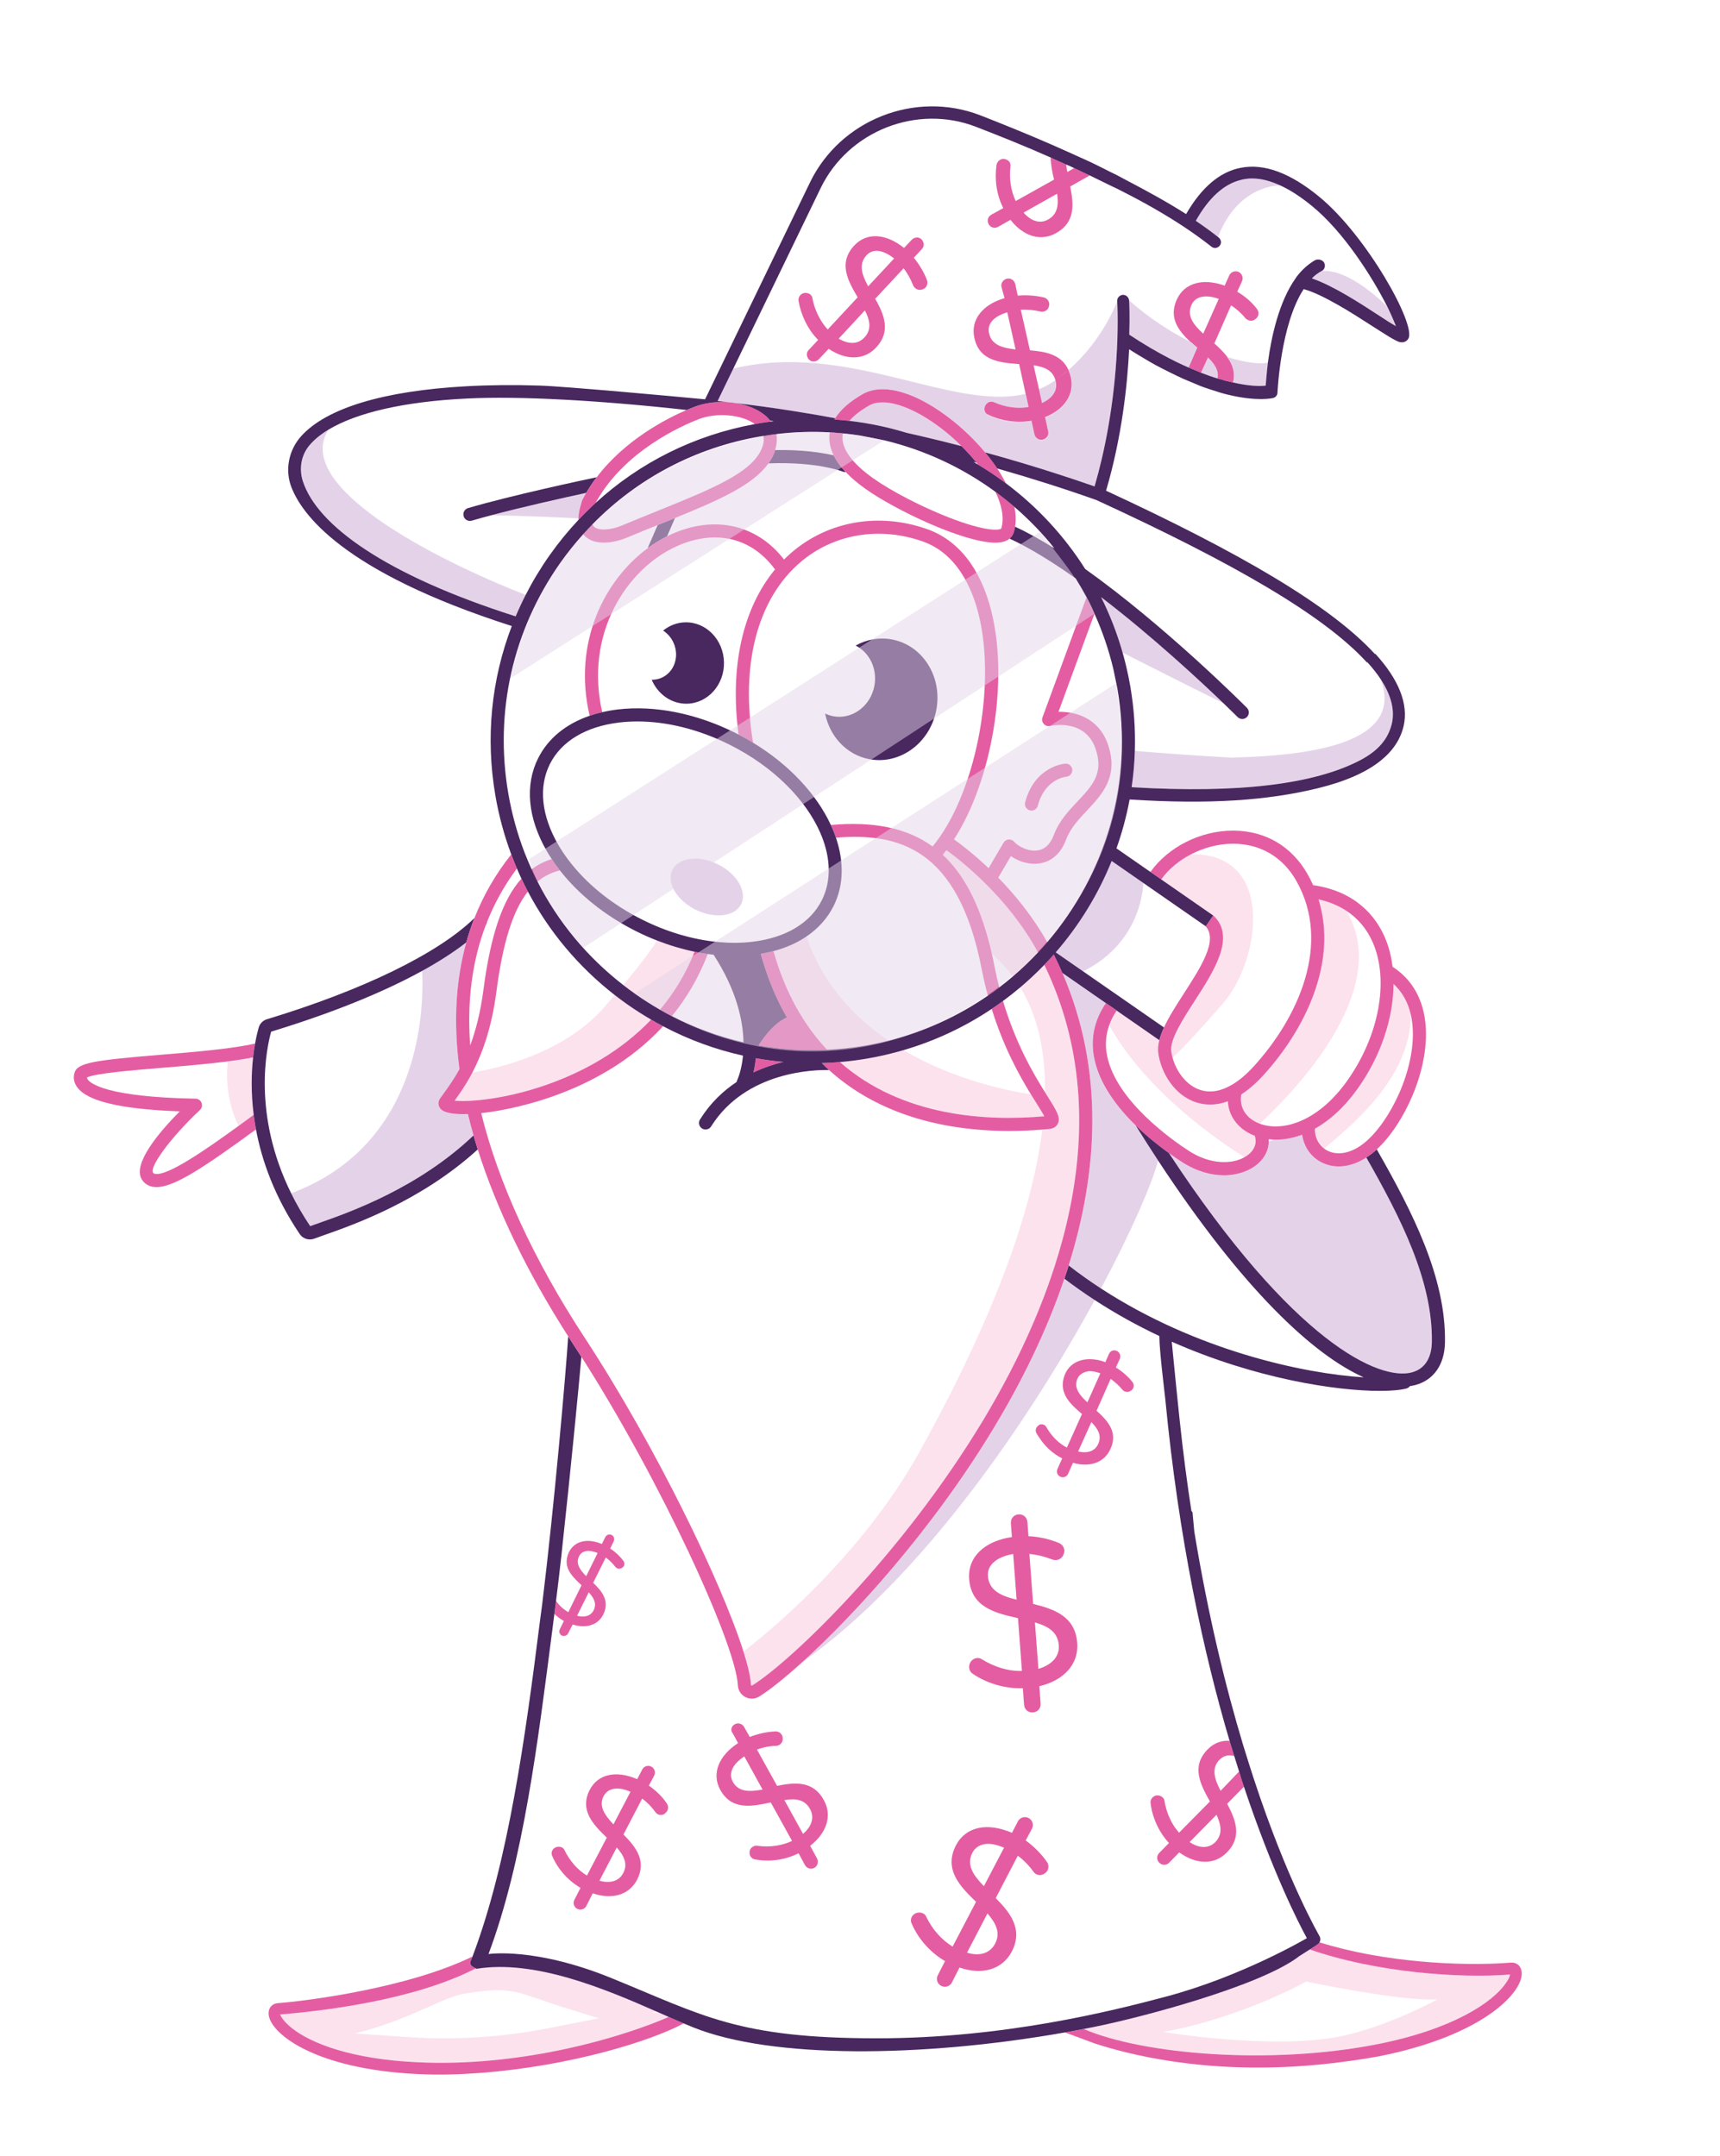 <?xml version="1.0" encoding="utf-8"?>
<!-- Generator: Adobe Illustrator 27.5.0, SVG Export Plug-In . SVG Version: 6.00 Build 0)  -->
<svg version="1.1" xmlns="http://www.w3.org/2000/svg" xmlns:xlink="http://www.w3.org/1999/xlink" x="0px" y="0px"
	 viewBox="0 0 525 658" style="enable-background:new 0 0 525 658;" xml:space="preserve">
<style type="text/css">
	.st0{fill:none;}
	.st1{fill:#E45DA2;}
	.st2{fill:#FCE2ED;}
	.st3{fill:#49275F;}
	.st4{fill:#E4D3E8;}
	.st5{fill:none;stroke:#49275F;stroke-width:0;stroke-linecap:round;stroke-linejoin:round;}
	.st6{opacity:0.5;}
</style>
<g id="Layer_1">
</g>
<g id="Layer_7">
</g>
<g id="Layer_8">
</g>
<g id="Layer_6">
</g>
<g id="Layer_5">
</g>
<g id="Layer_4">
	<g>
		<path class="st0" d="M250.865,274.685c2.943-5.89,2.677-12.832-0.159-19.773c-0.104-0.17-0.182-0.357-0.233-0.559
			c-4.378-10.217-14.301-20.372-27.787-27.111c-9.285-4.641-19.071-7.086-28.112-7.086
			c-1.886,0-3.739,0.106-5.549,0.321c-10.178,1.21-17.705,5.724-21.196,12.71s-2.582,15.716,2.56,24.581
			c0.898,1.549,1.914,3.065,3.023,4.548c0.001,0.002,0.003,0.004,0.005,0.006
			c5.429,7.261,13.274,13.65,22.592,18.306c7.544,3.771,15.419,6.084,22.956,6.822
			c0.143-0,0.285,0.016,0.424,0.046c3.528,0.318,6.978,0.289,10.281-0.103
			C239.846,286.185,247.374,281.671,250.865,274.685z M226.224,275.924c-1.905,3.811-8.146,4.553-13.941,1.657
			s-8.948-8.333-7.044-12.145c1.905-3.811,8.146-4.553,13.941-1.657
			C224.975,266.676,228.129,272.113,226.224,275.924z"/>
		<path class="st0" d="M372.258,536.986c-2.613,2.603-1.561,5.933,0.311,9.503l5.638-5.905
			c-0.429-1.313-0.817-2.679-1.267-4.051c-0.071-0.211-0.13-0.424-0.198-0.636
			C375.055,535.392,373.527,535.722,372.258,536.986z"/>
		<path class="st0" d="M239.422,549.32l5.686,10.304c2.735-2.311,3.53-5.078,2.139-7.581
			C245.619,549.057,242.79,548.767,239.422,549.32z"/>
		<path class="st0" d="M182.413,473.921c-2.603-1.099-4.76-0.801-5.649,0.968c-1.125,2.264,0.242,4.137,2.16,6.105
			L182.413,473.921z"/>
		<path class="st0" d="M370.935,562.155c2.329-2.381,1.813-5.25,0.377-8.351l-8.2,8.336
			C366.069,564.124,368.976,564.107,370.935,562.155z"/>
		<path class="st0" d="M223.656,543.683c1.75,3.278,5.248,3.116,9.107,2.426l-5.571-10.112
			C223.652,538.268,222.266,541.18,223.656,543.683z"/>
		<path class="st0" d="M182.975,573.917c3.286,0.923,5.956,0.139,7.236-2.297c1.541-2.845,0.182-5.375-1.953-7.846
			L182.975,573.917z"/>
		<path class="st0" d="M184.256,548.088c-1.624,3.046,0.339,5.823,2.987,8.646l5.201-9.942
			C188.713,545.122,185.626,545.548,184.256,548.088z"/>
		<path class="st0" d="M181.201,491.383c1.004-2.051,0.059-3.751-1.5-5.473l-3.552,7.146
			C178.513,493.696,180.374,493.079,181.201,491.383z"/>
		<path class="st0" d="M355.076,620.08c-0.1,0.007,32.407,5.375,53.102,1.521
			c14.648-2.727,30.631-11.484,30.631-11.484c-10.67,0.8-40.117-5.417-40.117-5.417
			S378.97,615.747,355.076,620.08z"/>
		<path class="st0" d="M396.909,596.738c-0.1,0.064-0.2,0.127-0.3,0.191c-0.008,0.007-0.019,0.013-0.027,0.02
			c0.008-0.005,0.016-0.01,0.024-0.015C396.643,596.966,396.754,596.885,396.909,596.738z"/>
		<path class="st0" d="M373.476,305.978c-8.068,9.372-13.161,14.517-15.562,16.823
			c1.145,4.151,4.172,8.471,8.524,9.83c3.013,0.939,6.287,0.363,9.68-1.653
			c0.007-0.004,0.013-0.007,0.02-0.011c2.144-1.277,4.335-3.125,6.54-5.543
			c13.459-14.761,23.934-37.401,12.967-56.676c-4.095-7.197-10.87-11.2-19.078-11.272
			c-0.072-0.001-0.145-0.001-0.217-0.001c-4.388,0-8.823,1.172-12.739,3.191
			C389.47,260.415,384.625,293.026,373.476,305.978z"/>
		<path class="st0" d="M367.883,282.559l-18.885-13.101c-0.257,4.678-2.385,18.908-18.381,26.972l24.661,17.107
			c1.498-3.25,3.748-6.747,6.075-10.353C366.563,295.108,371.949,286.761,367.883,282.559z"/>
		<path class="st0" d="M280.679,443.012c12.538-22.592,33.114-62.967,37.468-98.306
			c-3.405,0.277-6.767,0.423-10.064,0.423c-12.196,0-23.56-1.881-33.364-5.564
			c-8.305-3.119-15.534-7.47-21.673-13.023c-4.122-0.107-25.31,0.205-35.995,17.206
			c-0.38,0.605-1.03,0.935-1.695,0.935c-0.363,0-0.731-0.099-1.062-0.307c-0.935-0.588-1.217-1.822-0.629-2.758
			c3.158-5.024,7.075-8.728,11.214-11.469c0.027-0.202,0.075-0.404,0.167-0.598
			c0.125-0.266,1.31-2.906,1.743-7.412c-8.445-1.874-16.635-4.878-24.388-8.969
			c-20.087,21.796-49.732,25.907-55.522,26.511c5.207,21.263,16.085,44.901,31.587,68.543
			c21.59,32.93,41.802,74.707,48.463,95.762C234.076,498.501,262.782,475.26,280.679,443.012z"/>
		<path class="st0" d="M302.699,307.88c-8.133,5.447-17.176,9.734-26.934,12.587
			c15.583,9.186,32.197,12.47,38.895,13.481C311.15,328.225,306.36,319.685,302.699,307.88z"/>
		<path class="st0" d="M404.181,350.508c0.253,0.188,0.515,0.367,0.799,0.523c3.226,1.77,7.508,0.929,11.45-2.255
			c7.75-6.255,15.711-22.334,14.743-35.407c-0.1-1.344-0.291-2.619-0.572-3.826
			C430.77,329.154,411.712,344.044,404.181,350.508z"/>
		<path class="st0" d="M331.914,427.94l3.953-8.857c-1.32-0.463-2.467-0.7-3.515-0.649
			c-1.44,0.162-2.872,0.929-3.421,2.176c-0.438,0.872-0.459,1.713-0.403,2.464
			c-0.001,0.001-0.002,0.002-0.003,0.003c0.001-0.001,0.002-0.002,0.003-0.003
			C328.826,424.815,330.203,426.39,331.914,427.94z"/>
		<path class="st0" d="M384.509,342.908c6.702,2.53,17.516-0.348,26.503-12.827
			c9.919-13.773,13.118-30.882,7.961-42.575c-1.79-4.059-4.513-7.271-8.049-9.582
			C426.001,302.746,392.483,335.621,384.509,342.908z"/>
		<path class="st0" d="M387.252,347.651c0.017,0.26,0.024,0.518,0.018,0.775l1.385-0.681
			C388.182,347.725,387.71,347.705,387.252,347.651z"/>
		<path class="st0" d="M338.563,312.858c-1.061,2.981-1.29,6.096-0.644,9.315
			c2.767,13.767,19.845,25.727,25.013,29.066c6.462,4.173,13.037,4.111,16.958,1.882
			C373.142,348.951,350.176,333.702,338.563,312.858z"/>
		<path class="st0" d="M311.423,301.303c-1.707,1.442-3.466,2.828-5.275,4.156
			c3.881,13.047,9.253,22.133,12.807,27.829C319.131,321.362,316.958,310.378,311.423,301.303z"/>
		<path class="st0" d="M184.576,307.213c1.096-1.261,2.105-2.436,3.063-3.562c-11.117-8.65-20.092-19.398-26.516-31.59
			c-4.632,5.906-7.673,15.781-9.596,30.506c-1.474,11.284-4.415,19.141-7.32,24.71
			C151.013,326.194,171.909,321.79,184.576,307.213z"/>
		<path class="st0" d="M323.178,502.047c-0.306-4.084-3.333-5.79-7.285-6.944l1.062,14.175
			C321.208,507.993,323.43,505.41,323.178,502.047z"/>
		<path class="st0" d="M306.461,563.859c-4.404-1.971-8.048-1.468-9.664,1.53c-1.908,3.709,0.285,6.881,3.526,10.205
			L306.461,563.859z"/>
		<path class="st0" d="M310.298,488.153l-1.044-13.935c-4.889,0.85-7.971,3.255-7.71,6.739
			C301.877,485.401,305.625,487.053,310.298,488.153z"/>
		<path class="st0" d="M148.682,281.296c-0.036,0.363-0.17,0.713-0.403,1.017
			c-4.173,10.961-5.762,23.229-4.754,36.705c1.662-4.459,3.125-9.992,4.036-16.969
			c2.167-16.592,5.826-27.544,11.597-33.924c-0.479-1.019-0.935-2.05-1.38-3.087
			C154.018,270.077,150.989,275.503,148.682,281.296z"/>
		<path class="st0" d="M244.743,507.359c-5.43,4.904-9.935,8.448-12.988,10.353c-0.698,0.436-1.48,0.657-2.265,0.657
			c-0.674,0-1.351-0.162-1.978-0.489c-1.359-0.709-2.216-2.047-2.292-3.581
			c-0.634-12.584-23.567-62.45-47.761-100.268c-0.8,9.176-3.21,34.141-6.133,60.925
			c-0.481,4.401-1.018,8.934-1.606,13.585c1.036,1.45,2.32,2.649,3.758,3.42l4.018-8.203
			c-2.418-2.271-4.982-4.668-4.481-7.975c0.085-0.688,0.305-1.385,0.655-2.161
			c1.721-3.399,5.604-4.303,10.034-2.455l1.067-2.123c0.356-0.708,1.221-0.977,1.929-0.621
			c0.708,0.356,0.977,1.221,0.621,1.929l-1.062,2.191c1.649,1.103,2.97,2.366,4.03,3.785
			c0.457,0.647,0.388,1.538-0.259,1.995l-0.131,0.078c-0.642,0.525-1.605,0.393-2.135-0.317
			c-0.832-1.096-1.856-2.041-2.865-2.783l-3.85,7.714c2.715,2.59,5.111,5.475,3.107,9.645
			c-1.658,3.326-5.26,4.345-9.373,3.087l-1.365,2.691c-0.356,0.708-1.221,0.977-1.924,0.689
			c-0.708-0.356-0.977-1.221-0.621-1.929l1.24-2.545c-1.088-0.593-2.065-1.312-2.9-2.145
			c-0.191,1.468-0.384,2.976-0.57,4.496c-4.514,34.905-8.888,70.91-19.533,99.3c0,0,14.169-2.193,37.557,7.349
			c28.037,11.438,38.602,18.359,80.973,18.359c38.821,0,71.531-8.287,88.038-12.656
			c23.419-6.189,43.223-17.905,43.223-17.905c-2.553-4.623-10.424-20.081-19.071-45.806
			c-0.047-0.134-0.092-0.276-0.139-0.412l-5.12,5.218c2.567,4.822,4.666,10.079-0.091,14.848
			c-3.82,3.896-9.349,3.709-14.542-0.013l-3.074,3.139c-0.838,0.865-2.142,0.863-3.007,0.025
			c-0.865-0.838-0.863-2.142-0.025-3.006l2.982-3.031c-3.161-3.373-5.1-7.841-5.621-12.114
			c-0.174-0.99,0.456-1.94,1.431-2.313c0.783-0.259,1.703-0.027,2.246,0.534
			c0.322,0.277,0.551,0.661,0.588,1.159c0.576,3.667,2.241,7.153,4.43,9.596l9.414-9.53
			c-2.897-5.198-5.816-10.695-0.69-15.893c1.827-1.91,4.215-2.792,6.691-2.621
			c-7.841-26.511-15.501-61.324-19.612-104.208c-0.059-0.833-1.806-14.58-1.827-19.316
			c-6.605-3.113-13.234-6.756-19.717-10.975C314.289,433.133,281.553,481.427,244.743,507.359z M203.159,553.202
			l-0.179,0.208c-0.918,0.751-2.297,0.562-2.959-0.461c-1.197-1.665-2.566-3.024-4.01-4.086l-5.71,10.955
			c3.794,3.809,7.133,8.043,4.155,13.822c-2.477,4.669-7.631,6.128-13.531,4.133l-1.953,3.85
			c-0.509,1.013-1.747,1.398-2.76,0.889c-1.013-0.509-1.398-1.747-0.889-2.76l1.871-3.649
			c-3.872-2.244-6.966-5.814-8.621-9.686c-0.453-0.843-0.145-1.939,0.691-2.489c0.649-0.439,1.522-0.504,2.229-0.167
			c0.402,0.165,0.722,0.531,0.848,0.911c1.611,3.291,4.058,6.032,6.814,7.677l6.054-11.566
			c-4.1-3.982-8.422-8.336-5.19-14.622c2.559-4.87,8.13-5.97,14.476-3.229l1.534-2.942
			c0.509-1.013,1.747-1.398,2.76-0.889c1.013,0.509,1.398,1.747,0.889,2.76l-1.624,3.046
			c2.159,1.495,4.153,3.393,5.476,5.438C204.185,551.273,203.988,552.555,203.159,553.202z M249.38,567.126
			c0.581,1.06,0.172,2.294-0.788,2.867c-1.06,0.581-2.293,0.172-2.867-0.788l-1.979-3.662
			c-4.154,2.116-9.025,2.682-13.196,1.891c-1.012-0.125-1.778-0.97-1.753-1.974
			c-0.067-0.897,0.379-1.633,1.154-1.992c0.384-0.229,0.783-0.259,1.289-0.197
			c3.749,0.521,7.516-0.062,10.518-1.49l-6.496-11.747c-5.724,1.231-11.947,2.5-15.431-3.858
			c-2.675-4.914-0.478-10.393,5.451-14.247l-1.628-2.987c-0.765-0.845-0.464-2.171,0.596-2.752
			c1.06-0.581,2.294-0.172,2.867,0.788l1.735,3.079c2.533-0.992,5.295-1.6,7.796-1.687
			c1.196-0.09,2.169,0.84,2.251,1.937l0.015,0.2c0.09,1.197-0.833,2.269-2.137,2.266
			c-2.102,0.057-4.074,0.506-5.731,1.131l6.144,11.072c5.432-1.109,11.009-1.627,14.265,4.346
			c2.66,4.715,0.855,10.064-4.169,13.951L249.38,567.126z M316.84,435.113c0.463-0.538,1.214-0.595,1.824-0.304
			c0.064,0.055,0.164,0.108,0.253,0.161c0.003-0.004,0.007-0.009,0.01-0.013c0.023,0.02,0.044,0.043,0.067,0.063
			c0.007,0.005,0.017,0.009,0.023,0.015c-0.001,0.001-0.002,0.003-0.003,0.004
			c0.148,0.131,0.289,0.268,0.374,0.472c1.548,2.738,3.816,5.002,6.259,6.245l4.604-10.249
			c-1.705-1.467-3.499-3.011-4.644-4.856v-0c-1.241-2.005-1.757-4.401-0.473-7.434
			c1.622-3.572,5.415-5.039,9.733-4.231c0.007-0.008,0.013-0.017,0.019-0.025c0.853,0.188,1.623,0.382,2.489,0.737
			l1.148-2.604c0.438-0.872,1.415-1.281,2.37-0.849c0.872,0.438,1.281,1.415,0.932,2.364l-1.225,2.694
			c1.936,1.198,3.731,2.742,5.03,4.407c0.647,0.791,0.561,1.888-0.23,2.535l-0.161,0.096
			c-0.791,0.647-1.972,0.567-2.619-0.223c-1.108-1.344-2.364-2.425-3.607-3.339l-4.307,9.723
			c3.422,3.101,6.618,6.554,4.233,11.685c-1.87,4.169-6.289,5.675-11.434,4.214l-1.509,3.386
			c-0.438,0.872-1.415,1.281-2.37,0.849c-0.872-0.438-1.281-1.415-0.849-2.37l1.438-3.213
			c-2.929-1.457-5.36-3.784-7.015-6.368c-0.003,0.004-0.005,0.009-0.008,0.013
			c-0.48-0.803-0.755-1.118-0.857-1.363C315.945,436.607,316.127,435.67,316.84,435.113z M308.867,469.052
			l-0.315-4.205c-0.108-1.442,0.892-2.604,2.334-2.712s2.604,0.892,2.712,2.334l0.324,4.325
			c3.271,0.117,6.595,0.955,9.337,2.079c1.246,0.511,1.964,2.027,1.453,3.274l-0.102,0.249
			c-0.502,1.367-2.018,2.084-3.514,1.471c-2.364-0.91-4.7-1.46-6.889-1.658l1.143,15.257
			c6.4,1.574,12.845,3.749,13.457,11.918c0.486,6.487-4.097,11.421-11.575,13.19l0.396,5.286
			c0.108,1.442-0.892,2.604-2.334,2.712c-1.442,0.108-2.604-0.892-2.712-2.334l-0.378-5.045
			c-5.544,0.174-11.232-1.574-15.439-4.521c-0.895-0.658-1.234-1.961-0.715-3.087
			c0.408-0.997,1.333-1.55,2.174-1.613c0.481-0.036,0.97,0.048,1.478,0.373
			c3.802,2.373,8.253,3.731,12.226,3.554l-1.206-16.098c-6.88-1.538-14.259-3.28-14.908-11.93
			C295.31,475.142,300.503,470.283,308.867,469.052z M279.1,584.086c0.767-0.518,1.796-0.595,2.631-0.197
			c0.475,0.195,0.852,0.626,1.001,1.075c1.902,3.884,4.79,7.119,8.042,9.061l7.145-13.65
			c-4.839-4.699-9.941-9.839-6.125-17.258c3.021-5.748,9.596-7.047,17.086-3.811l1.811-3.472
			c0.601-1.195,2.062-1.65,3.258-1.049c1.195,0.601,1.65,2.062,1.049,3.258l-1.916,3.595
			c2.557,1.879,4.796,4.127,6.472,6.533c0.772,1.093,0.54,2.606-0.438,3.369l-0.22,0.132
			c-1.084,0.887-2.711,0.663-3.492-0.544c-1.413-1.965-3.029-3.57-4.733-4.822l-6.739,12.93
			c4.479,4.496,8.419,9.493,4.904,16.314c-2.923,5.511-9.007,7.232-15.971,4.878l-2.305,4.544
			c-0.601,1.196-2.062,1.65-3.258,1.05c-1.195-0.601-1.65-2.062-1.049-3.258l2.208-4.307
			c-4.57-2.649-8.222-6.862-10.175-11.432C277.75,586.028,278.114,584.735,279.1,584.086z"/>
		<path class="st0" d="M303.71,593.171c1.819-3.357,0.215-6.344-2.305-9.261l-6.236,11.972
			C299.057,597.086,302.2,596.045,303.71,593.171z"/>
		<path class="st0" d="M416.245,420.308c-15.315-6.841-36.753-26.599-62.737-66.136
			c-1.911,7.101-8.078,21.474-17.451,39.023C365.266,412.221,398.128,419.195,416.245,420.308z"/>
		<path class="st0" d="M335.214,440.618c1.154-2.52-0.094-4.609-2.092-6.641l-4.03,8.947
			C331.998,443.629,334.285,442.786,335.214,440.618z"/>
		<path class="st0" d="M341.154,97.943c-0,0.834-0.008,1.745-0.024,2.728
			C341.147,99.688,341.154,98.777,341.154,97.943z"/>
		<path class="st0" d="M128.836,296.292c-15.518,8.527-34.044,14.885-46.069,18.528
			c-1.293,4.573-5.911,25.006,6.098,49.322C129.207,349.133,129.392,306.481,128.836,296.292z"/>
		<path class="st0" d="M167.431,618.919l15.396-3.021c-3.07-0.961-10.953-3.288-14.976-4.688
			c-11.305-3.914-13.071-4.875-26.108-2.815c-6.481,1.024-17.58,8.351-33.502,12.147l16.306,1.096
			C138.899,622.603,153.316,621.689,167.431,618.919z"/>
		<path class="st0" d="M160.253,260.515c0.627,1.611,1.306,3.198,2.019,4.767c1.861-1.392,3.901-2.43,6.14-3.128
			c-0.517-0.785-1.019-1.576-1.483-2.377c-5.84-10.069-6.791-20.147-2.678-28.377
			c3.018-6.037,8.474-10.484,15.726-12.972c-5.201-22.192,4.386-41.348,17.8-51.188
			c0.026-0.161,0.065-0.321,0.133-0.477l2.84-6.555c-3.032,1.226-6.154,2.493-9.424,3.862
			c-2.06,0.862-4.606,1.514-7.014,1.514c-2.175,0-4.235-0.532-5.72-1.919c-0.213-0.199-0.404-0.414-0.584-0.636
			c-2.465,2.749-4.803,5.638-6.964,8.7c-14.529,20.583-20.174,45.592-15.893,70.42
			c1.071,6.21,2.731,12.223,4.94,17.976C160.16,260.25,160.214,260.38,160.253,260.515z"/>
		<path class="st0" d="M69.531,323.902c-6.302,0.817-13.469,1.411-20.098,1.959
			c-9.182,0.758-20.523,1.695-22.895,2.961c0.011,0.171,0.079,0.371,0.262,0.622
			c0.908,1.246,5.964,5.348,32.895,5.831c0.814,0.015,1.538,0.521,1.83,1.281c0.293,0.76,0.096,1.621-0.499,2.179
			c-9.338,8.75-15.378,17.443-14.342,19.084c0.124,0.197,0.273,0.333,0.629,0.4
			c3.742,0.725,14.956-6.976,25.516-14.639C71.27,340.499,68.533,333.495,69.531,323.902z"/>
		<path class="st0" d="M144.539,346.487c-0.006-0.02-0.011-0.04-0.017-0.06c-0.007,0.031-0.012,0.063-0.019,0.094
			C144.515,346.509,144.527,346.498,144.539,346.487z"/>
		<path class="st0" d="M87.455,617.446c0.109,0.124,0.237,0.233,0.357,0.355c-0.12-0.122-0.239-0.244-0.346-0.357
			L87.455,617.446z"/>
		<path class="st0" d="M201.296,614.244c-0.295-0.124-0.593-0.26-0.888-0.384l-1.556,0.444L201.296,614.244z"/>
		<path class="st0" d="M193.143,619.65c4.301-1.432,7.999-2.87,10.976-4.161c-0.013-0.009-0.023-0.007-0.048-0.025
			c-0.273,0.135-0.56,0.25-0.845,0.376C200.419,617.036,197.016,618.335,193.143,619.65z"/>
		<path class="st0" d="M189.781,160.38c3.805-1.592,7.406-3.048,10.891-4.456
			c16.763-6.772,28.874-11.665,31.886-19.148c0.555-1.38,0.702-2.622,0.463-3.754
			c-0.316,0.051-0.632,0.097-0.948,0.151c-19.747,3.405-37.484,12.782-51.233,26.827
			c0.124,0.291,0.278,0.548,0.485,0.742C182.662,161.994,186.299,161.838,189.781,160.38z"/>
		<path class="st0" d="M318.294,134.15c-1.16,0.281-2.262-0.47-2.552-1.625l0.017,0.078
			c0.282,1.166,1.369,1.829,2.559,1.644c0.9-0.218,1.496-0.917,1.637-1.771
			C319.794,133.278,319.157,133.941,318.294,134.15z"/>
		<path class="st0" d="M301.899,101.696c0.773,3.62,4.066,4.469,8.088,4.936l-2.535-11.322
			C303.417,96.493,301.193,98.78,301.899,101.696z"/>
		<path class="st0" d="M344.825,102.211c0.067-5.988-0.129-9.808-0.178-10.45c0.049,0.641,0.236,4.456,0.058,10.376
			c4.355,2.872,8.414,5.247,12.141,7.179c0.007-0.004,0.013-0.01,0.021-0.015
			C353.164,107.382,349.144,105.06,344.825,102.211z"/>
		<path class="st0" d="M319,127.291l0.938,4.3c0.021,0.087,0.025,0.172,0.035,0.258
			c-0.005-0.054-0.003-0.106-0.011-0.16l-0.938-4.3c5.911-2.357,9.026-6.918,7.853-12.19
			c-0.007-0.03-0.015-0.06-0.022-0.089C328.023,120.378,324.909,124.935,319,127.291z"/>
		<path class="st0" d="M375.397,110.244c-0.205-0.431-0.44-0.854-0.741-1.261c-0.029-0.009-0.061-0.021-0.091-0.03
			C374.873,109.372,375.146,109.804,375.397,110.244z"/>
		<path class="st0" d="M368.712,109.084c0.938,0.918,1.739,1.868,2.296,2.858
			C370.464,110.951,369.66,110.012,368.712,109.084z"/>
		<path class="st0" d="M361.006,111.355c0.074,0.034,0.145,0.065,0.218,0.098c-0.073-0.034-0.143-0.065-0.216-0.1
			C361.008,111.354,361.007,111.355,361.006,111.355z"/>
		<path class="st0" d="M363.691,93.014c-1.53,3.457,0.658,6.117,3.572,8.807l4.736-10.612
			C368.056,89.797,364.899,90.356,363.691,93.014z"/>
		<path class="st0" d="M327.879,51.295c-0.795-0.399-1.667-0.777-2.433-1.085c-0.004-0.002-0.008-0.004-0.012-0.005
			c0.088,0.77,0.178,1.54,0.359,2.288L327.879,51.295z"/>
		<path class="st0" d="M366.601,113.746c0.025,0.009,0.049,0.018,0.073,0.028l2.038-4.69L366.601,113.746z"/>
		<path class="st0" d="M236.578,137.343c8.287-0.145,14.256,0.781,17.898,1.621c-0.973-1.978-1.417-3.949-1.32-5.905
			c0.019-0.378,0.065-0.752,0.124-1.124c-5.366-0.294-10.82-0.13-16.315,0.527
			C237.239,134.003,237.117,135.647,236.578,137.343z"/>
		<path class="st0" d="M326.191,113.073c0.233,0.595,0.473,1.253,0.659,2.016
			C326.683,114.404,326.504,113.722,326.191,113.073z"/>
		<path class="st0" d="M297.128,140.948c0.468,0.27,0.933,0.543,1.396,0.821c-0.15-0.19-0.296-0.382-0.449-0.571
			C297.762,141.112,297.443,141.033,297.128,140.948z"/>
		<path class="st0" d="M331.238,173.629c24.068,17.097,48.035,41.034,49.361,42.365
			c0.779,0.782,0.777,2.049-0.005,2.828c-0.391,0.389-0.901,0.584-1.412,0.584c-0.513,0-1.026-0.196-1.417-0.588
			c-0.08-0.08-1.649-1.648-4.329-4.22c-11.301-5.559-24.071-12.026-30.774-15.436
			c0.374,1.315,0.719,2.644,1.04,3.984c0.006,0.024,0.017,0.046,0.022,0.07l0.034,0.163
			c0.465,1.963,0.88,3.949,1.229,5.963l0.002,0.007c0,0.001,0,0.001,0,0.002
			c0.004,0.021,0.008,0.041,0.011,0.062c1.145,6.643,1.591,13.248,1.393,19.739
			c9.806,0.791,19.459,1.498,29.334,2.032c29.566-0.619,52.45-6.107,45.683-23.952
			c-1.113-1.69-2.467-3.411-4.06-5.157l-0.104,0.095c-13.039-14.335-40.47-30.204-82.546-49.562
			c-9.738-3.46-19.891-6.681-30.32-9.655c0.997,1.496,1.893,3.011,2.662,4.529
			C316.549,154.605,324.786,163.442,331.238,173.629z"/>
		<path class="st0" d="M315.481,111.475l1.644,7.216l0.018,0.08c1.647-0.706,3.27-1.506,4.731-2.567
			c0.097-0.024,0.171-0.144,0.171-0.144c0.023,0.097,0.071,0.292,0.094,0.389c0.405,1.671-0.039,3.233-1.185,4.54
			c1.214-1.305,1.688-2.888,1.259-4.661c-0.024-0.097-0.071-0.292-0.094-0.389
			C321.291,112.95,318.679,111.936,315.481,111.475z"/>
		<path class="st0" d="M302.13,122.629c0.16-0.039,0.326-0.055,0.496-0.054
			C302.47,122.571,302.307,122.586,302.13,122.629c-0.777,0.188-1.461,0.765-1.564,1.613
			C300.766,123.371,301.45,122.794,302.13,122.629z"/>
		<path class="st0" d="M326.094,112.816c-1.27,1.13-2.563,2.164-3.977,3.123
			C323.531,114.979,324.922,113.923,326.094,112.816z"/>
		<path class="st0" d="M301.64,126.555c-0.559-0.186-0.945-0.654-1.09-1.221c0.146,0.578,0.538,1.071,1.113,1.318
			c3.842,1.847,8.662,2.635,13.202,1.845l-0.021-0.098C310.303,129.19,305.483,128.403,301.64,126.555z"/>
		<path class="st0" d="M323.372,144.829c3.617,1.173,7.2,2.37,10.727,3.603c0.8-2.75,1.512-5.478,2.144-8.165
			c-0.632,2.687-1.344,5.415-2.144,8.165C330.572,147.199,326.988,146.002,323.372,144.829z"/>
		<path class="st0" d="M302.746,291.071c0.287,1.264,0.565,2.549,0.823,3.879c0.431,2.216,0.915,4.336,1.436,6.375
			c1.423-1.08,2.811-2.201,4.167-3.357C307.324,295.494,305.202,293.181,302.746,291.071z"/>
		<path class="st0" d="M255.153,255.622c2.481,7.293,2.43,14.568-0.71,20.851c-1.874,3.75-4.696,6.881-8.295,9.318
			c4.916,14.408,14.484,24.589,25.059,31.779c11.111-2.799,21.318-7.521,30.327-13.735
			c-0.694-2.572-1.335-5.267-1.89-8.123C292.461,258.754,274.24,254.102,255.153,255.622z"/>
		<path class="st0" d="M338.17,227.149c3.41,9.769-1.774,15.28-6.349,20.143c-2.515,2.673-5.115,5.438-6.398,8.88
			c-1.919,5.153-5.285,6.785-7.771,7.248c-3.267,0.607-6.667-0.486-9.104-2.161l-3.849,6.568
			c5.061,5.166,10.515,11.801,14.954,19.689c17.655-20.608,26.36-48.625,21.41-77.391l-1.217-5.906
			c-1.407-5.907-3.348-11.568-5.773-16.933l-10.985,29.942C328.297,217.107,335.346,219.061,338.17,227.149z"/>
		<path class="st0" d="M284.661,258.31c12.925-15.551,19.603-48.634,14.042-70.857
			c-2.033-8.123-6.651-18.575-17.109-22.241c-13.184-4.621-27.072-2.284-37.155,6.248
			c-13.213,11.178-18.494,31.263-14.58,55.187c11.132,6.753,19.431,15.799,23.735,25.105
			C266.612,250.588,276.814,252.639,284.661,258.31z M251.854,217.738c0.767,0.38,1.583,0.658,2.445,0.825
			c5.759,1.105,11.4-3.019,12.588-9.209c0.995-5.224-1.474-10.242-5.721-12.358
			c3.346-1.858,7.237-2.603,11.161-1.846c9.37,1.812,15.394,11.44,13.461,21.529
			c-1.937,10.08-11.107,16.782-20.483,14.982C258.353,230.324,253.232,224.679,251.854,217.738z"/>
		<path class="st0" d="M236.561,173.775c-7.082-9.7-18.159-12.385-29.943-7.116
			c-15.365,6.873-28.29,26.828-22.793,50.673c1.516-0.349,3.088-0.631,4.727-0.826
			c11.251-1.341,24.009,1.205,35.923,7.158c0.325,0.163,0.641,0.335,0.962,0.501
			C222.693,203.543,226.667,185.74,236.561,173.775z M209.736,214.744c-4.779,0.116-8.952-2.902-10.81-7.309
			c1.007,0.018,2.028-0.171,2.997-0.599c3.873-1.696,5.524-6.44,3.701-10.599
			c-0.712-1.627-1.853-2.922-3.22-3.799c1.877-1.532,4.199-2.468,6.73-2.525
			c6.382-0.158,11.679,5.279,11.846,12.136C221.154,208.901,216.118,214.586,209.736,214.744z"/>
		<path class="st0" d="M266.473,145.915c5.546,3.947,14.88,8.778,23.227,12.021c11.357,4.414,15.377,3.891,15.917,3.351
			c0.984-3.195,0.169-7.119-1.781-11.202c-10.028-7.347-21.488-12.723-33.74-15.679
			c-2.504-0.517-5.069-1.024-7.689-1.52c-1.693-0.261-3.399-0.473-5.115-0.641c-0.071,0.336-0.125,0.672-0.141,1.01
			C256.961,137.063,260.185,141.44,266.473,145.915z"/>
		<path class="st0" d="M303.824,165.6c-9.764,0-30.737-10.069-39.67-16.426c-2.406-1.712-4.418-3.429-6.038-5.145
			c-0.054,0.004-0.105,0.024-0.159,0.024c-0.253,0-0.51-0.048-0.758-0.15c-0.072-0.03-7.841-3.08-22.659-2.5
			c-4.662,6.594-14.897,11.132-28.503,16.664l-2.425,5.597c0.456-0.227,0.914-0.449,1.374-0.655
			c13.19-5.9,26.122-2.91,34.326,7.738c0.816-0.814,1.662-1.596,2.543-2.34
			c11.178-9.459,26.53-12.062,41.062-6.968c9.609,3.367,16.41,12.027,19.667,25.044
			c5.41,21.617,0.105,51.885-11.396,69.657c2.125,1.522,6.045,4.509,10.572,8.795l4.55-7.765
			c0.324-0.553,0.894-0.917,1.532-0.98c0.64-0.061,1.267,0.186,1.691,0.665c1.464,1.655,4.707,3.132,7.39,2.632
			c2.138-0.398,3.737-1.982,4.754-4.711c1.565-4.199,4.446-7.262,7.233-10.225
			c4.522-4.809,8.096-8.606,5.484-16.084c-3.238-9.277-13.417-7.03-13.85-6.929
			c-0.717,0.164-1.465-0.073-1.951-0.624c-0.486-0.55-0.632-1.323-0.379-2.013l13.425-36.593
			c-1.042-1.984-2.151-3.922-3.324-5.813c-6.963-4.926-13.876-9.231-20.146-12.131
			c-0.401,0.332-0.909,0.632-1.564,0.854C305.832,165.478,304.896,165.6,303.824,165.6z M312.908,244.851
			c2.862-10.958,11.846-11.784,12.227-11.813c1.127-0.088,2.063,0.737,2.15,1.838
			c0.086,1.101-0.737,2.063-1.838,2.15c-0.252,0.024-6.546,0.71-8.67,8.836c-0.234,0.899-1.045,1.495-1.934,1.495
			c-0.167,0-0.337-0.021-0.507-0.065C313.268,247.012,312.628,245.92,312.908,244.851z"/>
		<path class="st0" d="M309.838,160.73c3.838,1.774,7.885,4.038,12.015,6.617
			c-3.682-4.603-7.773-8.841-12.214-12.659C310.06,156.772,310.155,158.804,309.838,160.73z"/>
		<path class="st0" d="M319.937,66.978c2.898-1.628,3.235-4.487,2.727-7.862l-10.23,5.769
			C314.718,67.521,317.501,68.39,319.937,66.978z"/>
		<path class="st0" d="M236.208,128.524c-0.375-0.055-0.747-0.112-1.123-0.166c0.075,0.094,0.133,0.194,0.203,0.289
			C235.595,128.606,235.902,128.562,236.208,128.524z"/>
		<path class="st0" d="M312.966,120.212l0.87,3.998c0.031-0.005,0.064-0.007,0.095-0.013l-0.914-4.203l-1.946-8.892
			c-5.866-0.432-12.168-0.964-13.668-8.009c-1.22-5.466,2.477-10.168,9.21-12.107l-0.921-3.378
			c-0.282-1.166,0.478-2.276,1.644-2.559c1.166-0.282,2.276,0.478,2.559,1.644l0.75,3.522
			c2.718-0.246,5.554-0.007,7.951,0.545c1.09,0.251,1.881,1.397,1.631,2.486l-0.05,0.218
			c-0.227,1.187-1.494,1.905-2.704,1.581c-1.961-0.451-4.07-0.661-5.89-0.529l2.793,12.391
			c4.824,0.376,9.571,1.284,11.719,5.909c0.011,0.027,0.022,0.061,0.033,0.089
			c10.71-9.28,14.87-20.981,14.87-20.981c0.003,0.01,0.007,0.053,0.013,0.128
			c-0.006-0.075-0.01-0.118-0.013-0.128c-0.041-1.019,0.693-1.814,1.688-1.952c1.019-0.041,1.814,0.693,1.952,1.688
			v0c6.23,5.525,12.731,9.668,18.655,12.642c-3.645-3.472-6.597-7.314-4.101-12.872
			c2.269-5.076,7.957-6.659,14.609-4.256l1.406-3.118c0.469-1.039,1.685-1.54,2.822-1.095
			c1.039,0.469,1.54,1.685,1.095,2.822l-1.48,3.239c2.391,1.376,4.487,3.235,6,5.235
			c0.721,0.854,0.638,2.212-0.216,2.933l-0.171,0.144c-0.928,0.842-2.309,0.662-3.151-0.266
			c-1.322-1.635-2.865-2.908-4.337-3.889l-5.107,11.628c1.446,1.296,2.915,2.69,3.995,4.177
			c5.836,1.789,10.367,2.235,12.357,1.647c0.009-0.074,0.017-0.145,0.027-0.22
			c1.027-7.657,3.364-18.408,8.437-25.501c0.074-0.121,0.147-0.241,0.221-0.362
			c1.641-2.146,3.571-3.951,5.836-5.22c1.046-0.356,2.159-0.008,2.685,0.893c0.43,0.925,0.082,2.038-0.746,2.444
			c-0.012,0.006-0.024,0.014-0.036,0.021c8.752-0.725,19.82,10.726,19.82,10.726
			c1.194,2.433,2.197,4.507,2.683,6.031c0.043,0.024,0.092,0.055,0.134,0.078c-0.571-1.508-1.501-3.649-2.719-6.132
			c-4.518-8.887-13.195-22.631-22.934-30.562c-3.206-2.619-6.271-4.655-9.292-6.085
			c-0.143-0.068-0.281-0.122-0.423-0.187c-2.193,0.069-13.229,1.016-18.928,15.761
			c0.071,0.057,0.146,0.113,0.217,0.169c0.771,0.636,0.933,1.729,0.297,2.5
			c-0.636,0.771-1.729,0.933-2.501,0.297c-2.411-1.886-5.04-3.821-7.985-5.784
			c-5.889-3.925-12.458-7.685-19.489-11.23c-1.063-0.566-2.223-1.108-3.383-1.65
			c-2.102-1.034-4.084-1.995-6.186-3.03c-0.036-0.017-0.07-0.034-0.107-0.05l-5.982,3.376
			c1.099,5.393,1.616,10.927-4.278,14.205c-4.701,2.681-10.049,0.992-13.94-4.034l-3.8,2.154
			c-0.999,0.55-2.306,0.25-2.88-0.846c-0.55-0.999-0.25-2.306,0.846-2.88l3.629-2.01
			c-2.128-4.115-2.674-8.921-2.06-13.185c0.177-0.969,1.008-1.787,2.027-1.828c0.825,0.006,1.646,0.425,2.005,1.058
			c0.191,0.365,0.285,0.754,0.209,1.287c-0.44,3.708,0.163,7.472,1.619,10.514l11.691-6.534
			c-0.534-2.206-0.993-4.529-1.035-6.758c-7.947-3.525-15.799-6.661-22.831-9.38
			c-18.042-6.95-38.889,1.286-47.338,18.661l-26.68,55.124C258.854,104.09,290.37,125.476,312.966,120.212z
			 M245.138,89.508c0.754-0.285,1.626-0.085,2.253,0.381c0.288,0.342,0.577,0.683,0.574,1.096
			c0.676,3.643,2.445,7.125,4.682,9.567l9.145-9.827c-2.946-4.946-6.034-10.475-1.046-15.797
			c3.839-4.119,9.705-3.687,15.202,0.744l2.372-2.529c0.831-0.818,2.141-0.93,2.96-0.099
			c0.818,0.831,0.93,2.141,0.099,2.96l-2.445,2.65c1.754,2.147,3.167,4.583,4.023,6.846
			c0.356,1.046-0.065,2.279-1.185,2.756l-0.194,0.047c-1.119,0.477-2.4-0.139-2.877-1.258
			c-0.786-1.97-1.719-3.7-2.896-5.164l-8.655,9.297c2.705,4.798,4.873,9.932,0.301,14.846
			c-3.668,3.974-9.222,3.981-14.507,0.425l-3.031,3.203c-0.831,0.818-2.141,0.93-2.96,0.099
			c-0.819-0.831-0.93-2.141-0.099-2.96l2.861-3.059c-3.274-3.323-5.278-7.777-5.974-11.929
			C243.6,90.806,244.19,89.841,245.138,89.508z"/>
		<path class="st0" d="M263.834,102.988c2.298-2.408,1.713-5.25,0.159-8.27l-7.996,8.623
			C259.113,105.159,261.878,105.108,263.834,102.988z"/>
		<path class="st0" d="M190.225,300.587c6.403-7.676,9.182-11.681,10.345-13.564c-2.134-0.833-4.256-1.768-6.351-2.815
			c-9.483-4.739-17.55-11.207-23.318-18.591c-2.546,0.606-4.815,1.727-6.839,3.401
			C170.283,281.241,179.149,291.997,190.225,300.587z"/>
		<path class="st0" d="M272.916,78.874c-3.304-2.596-6.428-3.177-8.458-0.936c-2.519,2.77-1.33,5.981,0.536,9.439
			L272.916,78.874z"/>
		<path class="st0" d="M226.937,318.083c-0.128-6.655-2.084-15.859-9.125-26.732c-0.594-0.066-1.19-0.141-1.787-0.225
			c-2.812,7.377-6.597,13.624-10.943,18.944C212.054,313.662,219.387,316.345,226.937,318.083z"/>
		<path class="st0" d="M213.272,127.918c-5.28,2.035-22.893,9.814-31.484,25.574
			c13.5-12.375,30.215-20.719,48.634-24.081C226.405,126.514,218.855,125.768,213.272,127.918z"/>
		<path class="st0" d="M160.45,181.544c2.134-4.173,4.575-8.225,7.326-12.123c2.698-3.822,5.636-7.411,8.783-10.763
			c-0.003-0.159-0.011-0.315-0.007-0.479c-4.718-0.233-17.467-0.828-26.676-0.925
			c-2.08,0.551-4.064,1.099-5.88,1.631c-0.188,0.055-0.377,0.081-0.564,0.081c-0.865,0-1.663-0.566-1.918-1.438
			c-0.31-1.06,0.297-2.171,1.356-2.482c13.261-3.887,35.22-8.563,39.262-9.415
			c8.637-11.377,21.17-17.83,27.442-20.524c-26.154-2.895-51.208-4.329-67.143-3.487
			c-19.119,0.924-33.527,4.309-42.152,9.483C89.191,148.29,132.249,170.519,160.45,181.544z"/>
		<path class="st2" d="M72.83,343.579c1.56-1.132,3.105-2.262,4.61-3.365c-0.883-6.932-0.696-12.93-0.185-17.542
			c-2.324,0.464-4.938,0.869-7.723,1.231C68.533,333.495,71.27,340.499,72.83,343.579z"/>
		<path class="st4" d="M348.998,269.457l-9.488-6.582l-0.19-0.132c-4.111,10.19-9.895,19.617-17.072,27.881
			l8.369,5.805C346.613,288.365,348.741,274.136,348.998,269.457z"/>
		<path class="st4" d="M244.743,507.359c36.81-25.932,69.546-74.226,89.405-110.629
			c-3.132-2.038-6.227-4.212-9.268-6.531c-5.646,16.692-13.449,32.12-21.406,45.328
			C284.656,466.764,260.693,492.954,244.743,507.359z"/>
		<path class="st4" d="M333.998,322.961c-1.2-5.973-0.002-11.642,3.559-16.849l-13.267-9.203
			c13.042,30.145,10.648,61.333,1.903,89.264c3.222,2.505,6.519,4.844,9.865,7.023
			c9.373-17.549,15.54-31.922,17.451-39.023c-2.254-3.43-4.542-7.007-6.864-10.739
			C340.904,337.821,335.565,330.761,333.998,322.961z"/>
		<path class="st4" d="M375.726,231.184c-9.875-0.534-19.527-1.241-29.334-2.032
			c-0.114,3.732-0.448,7.425-0.978,11.068c32.924,1.986,55.61-0.949,69.51-8.097
			c6.038-3.108,8.841-6.839,9.918-11.318c0.957-4.158-0.247-8.738-3.433-13.573
			C428.176,225.077,405.291,230.565,375.726,231.184z"/>
		<path class="st4" d="M336.083,182.212c2.68,5.362,4.894,11.025,6.579,16.949
			c6.703,3.409,19.473,9.876,30.774,15.436C366.395,207.839,351.675,194.14,336.083,182.212z"/>
		<path class="st3" d="M206.037,158.067c-1.264,0.514-2.547,1.033-3.867,1.567c-0.469,0.19-0.946,0.383-1.419,0.574
			l-2.84,6.555c-0.068,0.156-0.107,0.316-0.133,0.477c1.881-1.38,3.834-2.58,5.835-3.576L206.037,158.067z"/>
		<path class="st3" d="M257.199,143.903c0.248,0.102,0.505,0.15,0.758,0.15c0.054,0,0.105-0.019,0.159-0.024
			c-1.597-1.691-2.811-3.381-3.639-5.066c-3.642-0.839-9.612-1.766-17.898-1.621
			c-0.098,0.309-0.184,0.616-0.31,0.928c-0.442,1.099-1.025,2.138-1.728,3.133
			C249.358,140.823,257.126,143.873,257.199,143.903z"/>
		<path class="st4" d="M177.707,152.637c0.39-0.763,0.805-1.502,1.231-2.232c-6.592,1.425-18.959,4.173-29.061,6.849
			c9.21,0.098,21.958,0.692,26.676,0.925c0.037-1.4,0.342-2.976,0.92-4.724
			C177.493,153.241,177.548,152.948,177.707,152.637z"/>
		<path class="st3" d="M182.133,145.632c-4.042,0.851-26.001,5.528-39.262,9.415c-1.06,0.311-1.667,1.422-1.356,2.482
			c0.255,0.872,1.053,1.438,1.918,1.438c0.186,0,0.376-0.026,0.564-0.081c1.817-0.532,3.8-1.08,5.88-1.631
			c10.102-2.676,22.469-5.424,29.061-6.849C179.919,148.726,180.992,147.137,182.133,145.632z"/>
		<path class="st4" d="M403.055,354.538c-3.106-1.704-5.095-4.726-5.597-8.272c-2.76,1.033-5.452,1.523-7.971,1.523
			c-0.283,0-0.553-0.032-0.832-0.044l-1.385,0.681c-0.057,2.495-1.194,4.855-3.345,6.728
			c-2.397,2.087-6.062,3.499-10.359,3.499c-3.906,0-8.333-1.167-12.804-4.055c-1.109-0.716-2.458-1.622-3.955-2.698
			c38.152,58.032,64.37,69.596,74.214,66.882c5.13-1.414,5.981-6.351,6.03-9.167
			c0.332-18.675-9.535-38.04-20.003-56.374c-2.769,1.78-5.658,2.708-8.408,2.708
			C406.674,355.95,404.782,355.486,403.055,354.538z"/>
		<path class="st4" d="M88.866,364.142c1.622,3.285,3.539,6.638,5.817,10.036c0.753-0.283,1.712-0.619,2.848-1.018
			c9.031-3.168,30.075-10.556,46.973-26.64c0.007-0.031,0.013-0.063,0.019-0.094
			c-0.623-2.178-1.18-4.329-1.692-6.463c-0.497,0.017-0.976,0.028-1.417,0.028c-6.037,0-6.911-1.494-7.238-2.055
			c-0.5-0.854-0.448-1.867,0.137-2.713c0.338-0.488,0.721-1.018,1.139-1.595c1.363-1.881,3.07-4.237,4.797-7.399
			c-1.885-14.074-1.173-26.984,2.087-38.652c-4.001,3.11-8.598,6.019-13.499,8.713
			C129.392,306.481,129.207,349.133,88.866,364.142z"/>
		<path class="st2" d="M379.889,353.122c0.516-0.293,0.991-0.62,1.408-0.984c1.061-0.924,2.594-2.82,1.699-5.546
			c-0.368-0.143-0.742-0.277-1.093-0.444c-4.357-2.074-6.91-5.817-7.13-10.082
			c-1.964,0.727-3.775,1.012-5.404,1.012c-1.545,0-2.927-0.255-4.123-0.628c-6.939-2.168-10.927-9.316-11.697-15.04
			c-0.169-1.254-0.042-2.59,0.308-3.991l-13.013-9.027c-0.988,1.449-1.738,2.941-2.281,4.467
			C350.176,333.702,373.142,348.951,379.889,353.122z"/>
		<path class="st2" d="M364.714,305.352c-3.779,5.857-7.688,11.914-7.201,15.524c0.085,0.629,0.222,1.275,0.401,1.925
			c2.401-2.305,7.494-7.451,15.562-16.823c11.149-12.953,15.995-45.564-9.864-45.312
			c-3.681,1.899-6.902,4.545-9.174,7.697l15.874,11.013c0.092,0.063,0.178,0.134,0.257,0.211
			C377.177,286.036,370.556,296.298,364.714,305.352z"/>
		<path class="st2" d="M401.336,344.458c-0.01,2.525,1.006,4.689,2.845,6.05c7.531-6.464,26.589-21.354,26.421-40.965
			c-0.874-3.765-2.631-6.859-5.24-9.262c-0.07,10.511-3.929,22.176-11.104,32.138
			C410.168,338.098,405.728,342.001,401.336,344.458z"/>
		<path class="st2" d="M378.887,333.979c-0.65,3.601,1.114,6.834,4.736,8.558c0.286,0.136,0.583,0.257,0.886,0.372
			c7.974-7.287,41.492-40.162,26.416-64.984c-2.442-1.596-5.271-2.764-8.461-3.467
			c5.977,19.154-4.143,39.748-16.83,53.662C383.271,330.709,381.013,332.61,378.887,333.979z"/>
		<path class="st2" d="M318.748,340.649c-0.534-1.018-1.48-2.524-2.347-3.903c-0.53-0.843-1.117-1.779-1.742-2.797
			c-6.698-1.011-23.312-4.295-38.895-13.481c-3.562,1.042-7.215,1.899-10.958,2.544
			c-2.816,0.486-5.635,0.849-8.45,1.091C275.33,340.837,301.198,342.209,318.748,340.649z"/>
		<path class="st2" d="M246.147,285.791c-2.878,1.948-6.253,3.45-10.06,4.453
			c3.672,12.964,9.43,22.758,16.387,30.11c3.877-0.188,7.768-0.614,11.654-1.284
			c2.397-0.413,4.758-0.914,7.079-1.499C260.631,310.38,251.063,300.199,246.147,285.791z"/>
		<path class="st2" d="M187.64,303.651c-0.959,1.125-1.968,2.301-3.063,3.562
			c-12.668,14.577-33.564,18.981-40.369,20.065c-0.022,0.043-0.044,0.083-0.067,0.125
			c-0.042,0.098-0.092,0.189-0.148,0.279c-1.917,3.603-3.802,6.227-5.224,8.19
			c4.391,0.494,16.634-0.435,30.506-5.729c9.276-3.539,20.325-9.411,29.468-18.999
			c-2.497-1.455-4.949-3.013-7.338-4.7C190.123,305.54,188.869,304.607,187.64,303.651z"/>
		<path class="st2" d="M193.71,303.176c2.519,1.778,5.106,3.422,7.75,4.932c4.173-4.959,7.827-10.797,10.549-17.679
			c-3.808-0.784-7.644-1.924-11.44-3.406c-1.163,1.883-3.941,5.888-10.345,13.564
			C191.365,301.471,192.524,302.339,193.71,303.176z"/>
		<path class="st2" d="M288.884,259.423c-0.371,0.486-0.746,0.965-1.128,1.425c7.01,6.484,11.862,16.438,14.99,30.222
			c2.456,2.111,4.579,4.424,6.425,6.897c2.695-2.299,5.256-4.741,7.668-7.316
			C307.878,274.061,293.572,262.819,288.884,259.423z"/>
		<path class="st2" d="M318.955,333.288c0.29,0.465,0.569,0.909,0.833,1.329c2.761,4.394,4.021,6.398,3.092,8.29
			c-0.319,0.652-1.03,1.463-2.595,1.615c-0.716,0.07-1.427,0.126-2.138,0.184
			c-4.354,35.338-24.931,75.714-37.468,98.306c-17.897,32.248-46.603,55.489-53.749,60.976
			c1.371,4.334,2.169,7.791,2.286,10.111c0.002,0.041,0.009,0.162,0.146,0.234c0.135,0.068,0.238,0.009,0.273-0.014
			c11.748-7.329,45.534-39.56,70.412-80.856c21.852-36.273,42.587-89.577,18.714-139.033
			c-2.323,2.409-4.772,4.704-7.338,6.872C316.958,310.378,319.131,321.362,318.955,333.288z"/>
		<path class="st1" d="M72.83,343.579c-10.56,7.663-21.773,15.364-25.516,14.639
			c-0.355-0.067-0.505-0.203-0.629-0.4c-1.036-1.641,5.004-10.334,14.342-19.084
			c0.595-0.558,0.792-1.419,0.499-2.179c-0.292-0.76-1.017-1.267-1.83-1.281
			c-26.932-0.482-31.987-4.585-32.895-5.831c-0.183-0.251-0.251-0.451-0.262-0.622
			c2.372-1.266,13.713-2.203,22.895-2.961c6.629-0.548,13.796-1.141,20.098-1.959
			c2.785-0.361,5.399-0.766,7.723-1.231c0.174-1.575,0.386-2.983,0.605-4.216
			c-7.338,1.647-18.679,2.586-28.755,3.418c-20.208,1.669-25.436,2.424-26.352,5.461
			c-0.467,1.548-0.185,3.091,0.815,4.463c3.126,4.289,13.383,6.701,31.296,7.348
			c-6.198,6.256-14.562,16.055-11.562,20.806c0.739,1.172,1.869,1.931,3.266,2.196
			c0.386,0.073,0.791,0.109,1.218,0.109c5.404-0.001,14.286-5.878,30.349-17.599
			c-0.284-1.52-0.512-3.002-0.696-4.445C75.934,341.316,74.389,342.447,72.83,343.579z"/>
		<path class="st3" d="M148.279,282.313c0.233-0.303,0.367-0.654,0.403-1.017
			C148.547,281.635,148.409,281.971,148.279,282.313z"/>
		<path class="st3" d="M144.504,346.521c-16.898,16.084-37.942,23.471-46.973,26.64
			c-1.136,0.398-2.095,0.734-2.848,1.018c-2.279-3.397-4.195-6.751-5.817-10.036
			c-12.01-24.316-7.392-44.749-6.098-49.322c12.025-3.643,30.55-10.001,46.069-18.528
			c4.902-2.693,9.498-5.603,13.499-8.713c0.711-2.544,1.543-5.027,2.497-7.451
			c-11.003,10.787-34.004,22.02-63.344,30.9c-1.23,0.372-2.177,1.331-2.529,2.562
			c-0.269,0.935-0.697,2.601-1.1,4.865c-0.219,1.233-0.43,2.64-0.605,4.216
			c-0.51,4.612-0.698,10.611,0.185,17.542c0.184,1.444,0.412,2.925,0.696,4.445
			c1.782,9.547,5.665,20.523,13.329,31.901c0.722,1.069,1.9,1.669,3.126,1.669c0.451,0,0.909-0.082,1.353-0.251
			c0.75-0.285,1.731-0.629,2.912-1.043c9.023-3.165,29.723-10.43,46.971-26.176
			c-0.452-1.432-0.881-2.857-1.287-4.272C144.527,346.498,144.515,346.509,144.504,346.521z"/>
		<path class="st4" d="M421.366,232.186l0.015-0.028c-0.018,0.014-0.036,0.028-0.054,0.042L421.366,232.186z"/>
		<path class="st4" d="M160.45,181.544c-28.202-11.026-71.259-33.255-60.17-50.44
			c-2.429,1.464-4.385,3.073-5.845,4.806c-2.52,2.992-3.208,7.138-2.018,10.865
			c4.322,13.537,25.259,28.66,64.986,41.312C158.335,185.877,159.351,183.694,160.45,181.544z"/>
		<path class="st1" d="M354.437,268.363c2.272-3.151,5.494-5.798,9.174-7.697c3.915-2.019,8.351-3.191,12.739-3.191
			c0.071,0,0.144,0,0.217,0.001c8.208,0.072,14.983,4.075,19.078,11.272c10.967,19.274,0.492,41.915-12.967,56.676
			c-2.205,2.418-4.396,4.266-6.54,5.543c-0.007,0.004-0.013,0.007-0.02,0.011
			c-3.394,2.017-6.667,2.593-9.68,1.653c-4.352-1.359-7.379-5.679-8.524-9.83
			c-0.179-0.65-0.316-1.295-0.401-1.925c-0.486-3.61,3.422-9.667,7.201-15.524
			c5.842-9.054,12.463-19.316,5.854-25.765c-0.079-0.078-0.165-0.148-0.257-0.211l-2.279,3.286l-28.522-19.786
			l9.488,6.582l18.885,13.101c4.065,4.202-1.32,12.549-6.53,20.625c-2.326,3.606-4.577,7.103-6.075,10.353
			c-0.617,1.339-1.111,2.638-1.422,3.882c-0.35,1.401-0.477,2.737-0.308,3.991
			c0.77,5.724,4.759,12.872,11.697,15.04c1.196,0.373,2.578,0.628,4.123,0.628c1.629,0,3.44-0.285,5.404-1.012
			c0.22,4.265,2.773,8.008,7.13,10.082c0.351,0.167,0.725,0.301,1.093,0.444c0.895,2.726-0.637,4.623-1.699,5.546
			c-0.417,0.364-0.892,0.691-1.408,0.984c-3.922,2.229-10.496,2.291-16.958-1.882
			c-5.168-3.339-22.246-15.3-25.013-29.066c-0.646-3.219-0.417-6.334,0.644-9.315
			c0.543-1.526,1.293-3.018,2.281-4.467c0.01-0.014,0.017-0.029,0.027-0.043l-3.299-2.261
			c-0.005,0.008-0.009,0.016-0.015,0.024c-3.561,5.208-4.76,10.877-3.559,16.849
			c1.567,7.801,6.906,14.861,12.648,20.472c3.491,3.412,7.13,6.29,10.162,8.468
			c1.497,1.075,2.845,1.981,3.955,2.698c4.471,2.888,8.898,4.055,12.804,4.055c4.297,0,7.963-1.412,10.359-3.499
			c2.151-1.873,3.288-4.233,3.345-6.728c0.006-0.257-0.001-0.516-0.018-0.775c0.459,0.054,0.93,0.074,1.403,0.094
			c0.279,0.012,0.549,0.044,0.832,0.044c2.519-0,5.212-0.49,7.971-1.523c0.502,3.546,2.492,6.568,5.597,8.272
			c1.727,0.947,3.619,1.412,5.585,1.412c2.75,0,5.639-0.927,8.408-2.708c0.638-0.41,1.272-0.851,1.894-1.353
			c0.432-0.349,0.864-0.73,1.295-1.128c8.236-7.612,15.947-23.889,14.926-37.687
			c-0.589-7.955-4.082-14.174-10.106-18.059c-0.403-3.242-1.188-6.323-2.423-9.124
			c-2.737-6.204-8.756-13.869-21.83-15.787c-0.504-1.119-1.055-2.233-1.682-3.336
			c-4.829-8.487-12.827-13.208-22.52-13.293c-0.086-0.001-0.172-0.002-0.259-0.002
			c-9.92,0-19.746,4.975-25.194,12.606l-10.367-7.191l29.53,20.486L354.437,268.363z M425.362,300.281
			c2.609,2.403,4.366,5.497,5.24,9.262c0.28,1.208,0.472,2.483,0.572,3.826
			c0.968,13.072-6.993,29.152-14.743,35.407c-3.942,3.184-8.225,4.025-11.45,2.255
			c-0.284-0.156-0.546-0.336-0.799-0.523c-1.839-1.362-2.856-3.525-2.845-6.05
			c4.392-2.457,8.833-6.36,12.923-12.039C421.433,322.457,425.292,310.793,425.362,300.281z M402.463,274.456
			c3.191,0.704,6.019,1.871,8.461,3.467c3.535,2.311,6.258,5.523,8.049,9.582
			c5.157,11.693,1.958,28.803-7.961,42.575c-8.987,12.479-19.801,15.357-26.503,12.827
			c-0.303-0.114-0.601-0.236-0.886-0.372c-3.622-1.724-5.386-4.957-4.736-8.558
			c2.127-1.368,4.384-3.269,6.747-5.86C398.32,314.204,408.441,293.611,402.463,274.456z"/>
		<path class="st1" d="M356.866,109.303c-0.007,0.004-0.013,0.01-0.021,0.015c1.438,0.746,2.826,1.425,4.161,2.038
			c0.001-0.001,0.002-0.001,0.002-0.002C359.677,110.727,358.295,110.044,356.866,109.303z"/>
		<path class="st4" d="M403.437,82.685c-1.083,0.572-2.118,1.332-3.013,2.261c6.628,2.305,14.569,7.482,20.555,11.383
			c1.78,1.167,3.554,2.326,4.96,3.114c-0.486-1.524-1.489-3.598-2.683-6.031
			C423.256,93.412,412.189,81.96,403.437,82.685z"/>
		<path class="st4" d="M390.704,56.555c-4.132-1.892-7.875-2.541-11.374-1.793c-0.195,0.047-0.389,0.094-0.583,0.141
			c-5.151,1.247-9.791,5.457-13.748,12.485c2.381,1.613,4.667,3.249,6.778,4.928
			C377.475,57.57,388.512,56.623,390.704,56.555z"/>
		<path class="st4" d="M374.656,108.983c0.301,0.407,0.536,0.83,0.741,1.261c1.085,1.907,1.576,4.023,0.964,6.473
			c4.988,1.144,8.274,1.169,9.969,0.964c0.13-1.537,0.315-4.071,0.683-7.051
			C385.022,111.218,380.491,110.772,374.656,108.983z"/>
		<path class="st4" d="M371.008,111.942c-0.556-0.99-1.358-1.94-2.296-2.858l-2.038,4.69
			c1.764,0.672,3.414,1.273,4.925,1.71c0.011,0.004,0.023,0.007,0.034,0.01
			C371.884,114.205,371.611,113.041,371.008,111.942z"/>
		<path class="st1" d="M375.397,110.244c-0.251-0.44-0.524-0.872-0.832-1.291c0.029,0.009,0.061,0.021,0.091,0.03
			c-1.08-1.488-2.549-2.881-3.995-4.177l5.107-11.628c1.472,0.981,3.015,2.254,4.337,3.889
			c0.842,0.928,2.223,1.108,3.151,0.266l0.171-0.144c0.854-0.721,0.937-2.079,0.216-2.933
			c-1.513-2-3.609-3.859-6-5.235l1.48-3.239c0.445-1.137-0.055-2.353-1.095-2.822
			c-1.137-0.445-2.353,0.055-2.822,1.095L373.8,87.172c-6.652-2.402-12.339-0.82-14.609,4.256
			c-2.497,5.559,0.455,9.4,4.101,12.872c0.055,0.028,0.113,0.059,0.168,0.087
			c0.651,0.563,1.301,1.125,1.952,1.688l-2.633,6.073c1.326,0.569,2.547,1.073,3.764,1.575
			c0.019,0.007,0.038,0.014,0.058,0.022l2.111-4.662c0.948,0.928,1.752,1.867,2.296,2.858
			c0.603,1.098,0.876,2.263,0.625,3.552c1.658,0.517,3.291,0.938,4.686,1.214c0.014,0.003,0.027,0.005,0.041,0.009
			C376.972,114.268,376.482,112.151,375.397,110.244z M367.263,101.821c-2.915-2.69-5.102-5.35-3.572-8.807
			c1.208-2.659,4.366-3.217,8.309-1.805L367.263,101.821z"/>
		<path class="st4" d="M363.46,104.388c-0.055-0.028-0.113-0.059-0.168-0.087
			c-5.924-2.974-12.425-7.116-18.655-12.642c0.002,0.008,0.005,0.048,0.009,0.102
			c0.05,0.641,0.245,4.462,0.178,10.45c4.319,2.848,8.339,5.17,12.041,7.091c1.429,0.742,2.811,1.424,4.143,2.051
			c0.073,0.034,0.143,0.066,0.216,0.1c0.479,0.219,0.96,0.439,1.426,0.641c0.045,0.019,0.085,0.035,0.129,0.055
			l2.633-6.073C364.761,105.513,364.111,104.951,363.46,104.388z"/>
		<path class="st2" d="M399.735,594.936c-0.942,0.601-1.884,1.201-2.826,1.802c-0.154,0.147-0.265,0.228-0.302,0.196
			c-0.008,0.005-0.016,0.01-0.024,0.015c-11.769,9.112-48.303,18.715-62.425,21.556
			c-1.123,0.226-2.249,0.443-3.376,0.659c18.174,7.836,57.087,11.037,89.502,4.676
			c23.026-4.533,35.544-12.792,39.59-19.012c0.723-1.057,0.97-1.778,1.032-2.284
			c-15.044,1.228-40.733-0.554-61.116-7.643c-0.004,0.002-0.007,0.005-0.011,0.007
			C399.848,594.975,399.793,594.964,399.735,594.936z M438.809,610.117c0,0-15.983,8.757-30.631,11.484
			c-20.695,3.853-53.202-1.514-53.102-1.521c23.893-4.333,43.616-15.38,43.616-15.38
			S428.139,610.917,438.809,610.117z"/>
		<path class="st4" d="M322.138,116.448c-0.023-0.097-0.071-0.292-0.094-0.389c0,0-0.074,0.121-0.171,0.144
			c-1.461,1.061-3.083,1.861-4.731,2.567l0.92,4.22c1.201-0.558,2.173-1.232,2.89-2.002
			C322.099,119.682,322.542,118.12,322.138,116.448z"/>
		<path class="st1" d="M310.035,61.349c-1.457-3.043-2.059-6.807-1.619-10.514c0.077-0.533-0.017-0.922-0.209-1.287
			c-0.359-0.633-1.181-1.052-2.005-1.058c-1.019,0.041-1.85,0.859-2.027,1.828
			c-0.614,4.264-0.068,9.071,2.06,13.185l-3.629,2.01c-1.096,0.574-1.397,1.881-0.846,2.88
			c0.574,1.096,1.881,1.397,2.88,0.846l3.8-2.154c3.892,5.026,9.239,6.715,13.94,4.034
			c5.894-3.279,5.378-8.813,4.278-14.205l5.982-3.376c-1.579-0.724-3.071-1.469-4.654-2.192
			c-0.034-0.017-0.071-0.033-0.106-0.05l-2.086,1.198c-0.181-0.748-0.271-1.518-0.359-2.288
			c-1.615-0.737-3.207-1.379-4.726-2.14c-0.006-0.003-0.012-0.005-0.018-0.008
			c0.043,2.229,0.501,4.552,1.035,6.758L310.035,61.349z M319.937,66.978c-2.436,1.413-5.219,0.543-7.503-2.094
			l10.23-5.769C323.172,62.491,322.835,65.35,319.937,66.978z"/>
		<path class="st4" d="M269.394,122.789c-1.583,0-2.971,0.315-4.106,0.965c-2.645,1.512-4.649,3.076-6.009,4.681
			c5.972,0.686,11.815,1.915,17.471,3.648c1.303,0.292,2.605,0.584,3.912,0.888
			c4.314,1.003,8.585,2.059,12.818,3.155c-1.623-1.61-3.318-3.129-5.035-4.505
			C281.348,125.937,274.398,122.789,269.394,122.789z"/>
		<path class="st4" d="M241.514,125.329c2.548,0.398,5.111,0.82,7.688,1.263c1.901,0.328,3.817,0.68,5.733,1.032
			c1.654-2.643,4.444-5.1,8.367-7.343c6.352-3.633,16.686-0.56,27.643,8.217
			c3.439,2.755,6.816,6.029,9.753,9.548c7.724,2.117,15.287,4.386,22.675,6.782
			c3.617,1.173,7.2,2.37,10.727,3.603c0.8-2.75,1.512-5.478,2.144-8.165
			c0.211-0.896,0.413-1.787,0.606-2.672c0.387-1.772,0.74-3.522,1.062-5.244s0.614-3.418,0.877-5.081
			c0.658-4.156,1.14-8.105,1.49-11.755c0.21-2.19,0.373-4.272,0.498-6.227c0.125-1.955,0.212-3.782,0.271-5.461
			c0.039-1.12,0.066-2.174,0.083-3.156s0.024-1.894,0.024-2.728c0-0.834-0.006-1.59-0.017-2.263
			c-0.016-1.01-0.041-1.832-0.066-2.447c-0.008-0.205-0.016-0.387-0.024-0.545
			c-0.006-0.119-0.011-0.224-0.017-0.316c-0.008-0.138-0.015-0.244-0.021-0.319c-0.006-0.075-0.01-0.118-0.013-0.128
			c0,0-4.16,11.701-14.87,20.981c0.021,0.053,0.042,0.115,0.063,0.169c0.313,0.649,0.493,1.331,0.659,2.016
			c0.001,0.004,0.002,0.008,0.004,0.012c0.001,0.003,0.001,0.005,0.001,0.008c0.007,0.03,0.015,0.06,0.022,0.089
			c1.173,5.272-1.941,9.833-7.853,12.19l0.938,4.3c0.008,0.054,0.006,0.107,0.011,0.16
			c0.01,0.086,0.019,0.171,0.018,0.255c-0.001,0.049-0.008,0.095-0.011,0.143
			c-0.006,0.077-0.009,0.155-0.024,0.23c-0.142,0.854-0.737,1.553-1.637,1.771
			c-1.19,0.185-2.276-0.478-2.559-1.644l-0.017-0.078c-0.002-0.007-0.005-0.012-0.006-0.019l-0.87-4.008
			c-4.541,0.79-9.361,0.002-13.202-1.845c-0.575-0.247-0.968-0.74-1.113-1.318
			c-0.087-0.341-0.087-0.719,0.016-1.092c0.103-0.848,0.787-1.425,1.564-1.613
			c0.177-0.043,0.34-0.059,0.496-0.054c0.056,0,0.112,0.002,0.168,0.007c0.003,0.001,0.006,0.001,0.009,0.001
			c0.188,0.019,0.383,0.064,0.587,0.152c3.425,1.515,7.118,2.053,10.445,1.474l-0.87-3.998
			c-22.596,5.264-54.112-16.122-89.125-7.749l-4.804,9.908c1.036,0.109,2.089,0.24,3.132,0.358
			c0.821,0.055,1.633,0.147,2.43,0.278C230.152,123.668,235.789,124.434,241.514,125.329z"/>
		<path class="st1" d="M368.613,533.85c-5.126,5.198-2.207,10.695,0.69,15.893l-9.414,9.53
			c-2.189-2.443-3.854-5.929-4.43-9.596c-0.037-0.499-0.267-0.882-0.588-1.159
			c-0.543-0.561-1.463-0.793-2.246-0.534c-0.975,0.374-1.605,1.324-1.431,2.313
			c0.521,4.273,2.46,8.741,5.621,12.114l-2.982,3.031c-0.838,0.865-0.84,2.169,0.025,3.006
			c0.865,0.838,2.169,0.84,3.007-0.025l3.074-3.139c5.193,3.722,10.722,3.91,14.542,0.013
			c4.757-4.769,2.658-10.027,0.091-14.848l5.12-5.218c-0.468-1.345-0.928-2.752-1.306-4.088
			c-0.063-0.182-0.117-0.376-0.177-0.56l-5.638,5.905c-1.872-3.57-2.924-6.901-0.311-9.503
			c1.269-1.264,2.797-1.594,4.485-1.089c-0.43-1.354-0.81-2.712-1.262-4.064
			c-0.059-0.197-0.117-0.406-0.176-0.604C372.829,531.058,370.441,531.939,368.613,533.85z M371.312,553.804
			c1.436,3.101,1.952,5.971-0.377,8.351c-1.96,1.952-4.867,1.969-7.823-0.015L371.312,553.804z"/>
		<path class="st1" d="M322.117,115.939c0.024,0.097,0.071,0.292,0.094,0.389c0.429,1.773-0.045,3.356-1.259,4.661
			c-0.716,0.77-1.689,1.444-2.89,2.002l-0.92-4.22l-0.018-0.08l-1.644-7.216
			C318.679,111.936,321.291,112.95,322.117,115.939c1.414-0.96,2.707-1.993,3.977-3.123
			c-2.148-4.624-6.895-5.533-11.719-5.909l-2.793-12.391c1.82-0.132,3.929,0.078,5.89,0.529
			c1.21,0.324,2.477-0.394,2.704-1.581l0.05-0.218c0.251-1.09-0.541-2.236-1.631-2.486
			c-2.397-0.552-5.233-0.791-7.951-0.545l-0.75-3.522c-0.282-1.166-1.392-1.927-2.559-1.644
			c-1.166,0.282-1.927,1.392-1.644,2.559l0.921,3.378c-6.733,1.938-10.431,6.64-9.21,12.107
			c1.5,7.045,7.802,7.577,13.668,8.009l1.946,8.892l0.914,4.203c-0.031,0.006-0.064,0.007-0.095,0.013
			c-3.327,0.579-7.02,0.041-10.445-1.474c-0.205-0.088-0.399-0.133-0.587-0.152
			c-0.003-0.001-0.006-0.001-0.009-0.001c-0.057-0.006-0.113-0.007-0.168-0.007c-0.17-0.001-0.336,0.015-0.496,0.054
			c-0.68,0.165-1.364,0.742-1.564,1.613c-0.103,0.373-0.103,0.75-0.016,1.092c0.145,0.567,0.531,1.035,1.09,1.221
			c3.843,1.848,8.663,2.636,13.205,1.845l0.021,0.098l0.87,4.008c0.002,0.007,0.005,0.012,0.006,0.019
			c0.29,1.155,1.393,1.906,2.552,1.625c0.863-0.209,1.5-0.872,1.661-1.674c0.015-0.075,0.018-0.153,0.024-0.23
			c0.003-0.048,0.011-0.094,0.011-0.143c0.001-0.084-0.008-0.169-0.018-0.255c-0.01-0.086-0.014-0.171-0.035-0.258
			l-0.938-4.3c5.909-2.356,9.023-6.913,7.854-12.182c-0.001-0.003-0.001-0.005-0.001-0.008
			c-0.001-0.004-0.003-0.008-0.004-0.012c-0.186-0.763-0.426-1.421-0.659-2.016
			c-0.021-0.054-0.042-0.116-0.063-0.169c-0.011-0.028-0.022-0.061-0.033-0.089
			C324.922,113.923,323.531,114.979,322.117,115.939z M301.899,101.696c-0.706-2.916,1.518-5.203,5.554-6.386
			l2.535,11.322C305.964,106.165,302.672,105.316,301.899,101.696z"/>
		<path class="st1" d="M461.135,598.917l-0.399,0.03c-0.1,0.007-0.299,0.022-0.399,0.03
			c-14.322,1.073-38.188-0.133-57.575-6.256c-0.125,0.219-0.292,0.417-0.508,0.576
			c-0.671,0.461-1.335,0.91-1.915,1.254c-0.183,0.117-0.367,0.234-0.55,0.351
			c20.383,7.089,46.072,8.871,61.116,7.643c-0.062,0.506-0.309,1.227-1.032,2.284
			c-4.046,6.22-16.564,14.478-39.59,19.012c-32.415,6.361-71.328,3.16-89.502-4.676
			c-1.902,0.365-3.808,0.719-5.718,1.056l9.059,3.359c10.1,3.288,32.678,9.184,64.189,6.822
			c7.28-0.545,14.928-1.52,22.647-2.901c32.31-6.433,44.332-19.969,43.492-25.822
			C464.216,599.89,462.93,598.783,461.135,598.917z"/>
		<path class="st1" d="M399.778,594.908c-0.014,0.009-0.029,0.018-0.043,0.027
			C399.793,594.964,399.848,594.975,399.778,594.908z"/>
		<path class="st1" d="M317.193,438.696c0.003-0.004,0.005-0.009,0.008-0.013c1.655,2.585,4.086,4.911,7.015,6.368
			l-1.438,3.213c-0.432,0.956-0.023,1.932,0.849,2.37c0.956,0.432,1.932,0.023,2.37-0.849l1.509-3.386
			c5.145,1.461,9.565-0.045,11.434-4.214c2.385-5.131-0.811-8.584-4.233-11.685l4.307-9.723
			c1.243,0.914,2.499,1.995,3.607,3.339c0.647,0.791,1.828,0.87,2.619,0.223l0.161-0.096
			c0.791-0.647,0.876-1.744,0.23-2.535c-1.3-1.665-3.094-3.209-5.03-4.407l1.225-2.694
			c0.349-0.949-0.06-1.926-0.932-2.364c-0.956-0.432-1.932-0.023-2.37,0.849l-1.148,2.604
			c-0.866-0.355-1.636-0.549-2.489-0.737c-0.007,0.008-0.013,0.017-0.019,0.025
			c-4.318-0.808-8.111,0.659-9.733,4.231c-1.283,3.034-0.768,5.429,0.473,7.434v0
			c1.145,1.845,2.94,3.389,4.644,4.856l-4.604,10.249c-2.443-1.244-4.711-3.508-6.259-6.245
			c-0.085-0.203-0.227-0.341-0.374-0.472c0.001-0.001,0.002-0.003,0.003-0.004c-0.006-0.005-0.016-0.01-0.023-0.015
			c-0.023-0.02-0.044-0.043-0.067-0.063c-0.003,0.004-0.007,0.009-0.01,0.013
			c-0.089-0.053-0.188-0.106-0.253-0.161c-0.609-0.29-1.36-0.234-1.824,0.304
			c-0.714,0.557-0.895,1.494-0.505,2.22C316.437,437.577,316.713,437.892,317.193,438.696z M328.528,423.074
			c-0.001,0.001-0.002,0.002-0.003,0.003C328.526,423.077,328.527,423.075,328.528,423.074
			c-0.056-0.751-0.035-1.592,0.403-2.464c0.55-1.247,1.981-2.014,3.421-2.176c1.048-0.051,2.195,0.186,3.515,0.649
			l-3.953,8.857C330.203,426.39,328.826,424.815,328.528,423.074z M333.121,433.977
			c1.999,2.032,3.247,4.121,2.092,6.641c-0.929,2.168-3.216,3.011-6.122,2.305L333.121,433.977z"/>
		<path class="st1" d="M249.713,103.731l-2.861,3.059c-0.831,0.819-0.719,2.129,0.099,2.96
			c0.818,0.831,2.129,0.719,2.96-0.099l3.031-3.203c5.285,3.556,10.839,3.549,14.507-0.425
			c4.572-4.914,2.404-10.047-0.301-14.846l8.655-9.297c1.177,1.464,2.111,3.193,2.896,5.164
			c0.477,1.119,1.758,1.735,2.877,1.258l0.194-0.047c1.119-0.477,1.541-1.71,1.185-2.756
			c-0.856-2.262-2.269-4.698-4.023-6.846l2.445-2.65c0.831-0.819,0.719-2.129-0.099-2.96
			c-0.819-0.831-2.129-0.719-2.96,0.099l-2.372,2.529c-5.497-4.431-11.363-4.863-15.202-0.744
			c-4.988,5.323-1.9,10.852,1.046,15.797l-9.145,9.827c-2.237-2.442-4.006-5.924-4.682-9.567
			c0.003-0.412-0.285-0.754-0.574-1.096c-0.627-0.466-1.499-0.666-2.253-0.381
			c-0.948,0.333-1.538,1.298-1.4,2.294C244.435,95.954,246.439,100.408,249.713,103.731z M264.458,77.938
			c2.03-2.24,5.154-1.659,8.458,0.936l-7.922,8.502C263.128,83.919,261.939,80.708,264.458,77.938z
			 M263.993,94.718c1.554,3.019,2.139,5.861-0.159,8.27c-1.956,2.12-4.722,2.172-7.837,0.354L263.993,94.718z"/>
		<path class="st1" d="M310.721,493.799l1.206,16.098c-3.973,0.177-8.424-1.181-12.226-3.554
			c-0.507-0.325-0.997-0.408-1.478-0.373c-0.841,0.063-1.766,0.616-2.174,1.613
			c-0.52,1.126-0.18,2.43,0.715,3.087c4.207,2.946,9.895,4.695,15.439,4.521l0.378,5.045
			c0.108,1.442,1.27,2.442,2.712,2.334c1.442-0.108,2.442-1.27,2.334-2.712l-0.396-5.286
			c7.478-1.768,12.062-6.702,11.575-13.19c-0.612-8.169-7.057-10.344-13.457-11.918l-1.143-15.257
			c2.189,0.198,4.526,0.748,6.889,1.658c1.496,0.613,3.012-0.105,3.514-1.471l0.102-0.249
			c0.511-1.246-0.207-2.763-1.453-3.274c-2.742-1.123-6.066-1.962-9.337-2.079l-0.324-4.325
			c-0.108-1.442-1.27-2.442-2.712-2.334s-2.442,1.27-2.334,2.712l0.315,4.205
			c-8.364,1.231-13.557,6.09-13.053,12.817C296.462,490.519,303.841,492.261,310.721,493.799z M323.178,502.047
			c0.252,3.364-1.97,5.946-6.223,7.231l-1.062-14.175C319.845,496.256,322.872,497.962,323.178,502.047z
			 M309.254,474.218l1.044,13.935c-4.673-1.099-8.421-2.752-8.754-7.196
			C301.283,477.473,304.365,475.067,309.254,474.218z"/>
		<path class="st1" d="M288.46,598.456l-2.208,4.307c-0.601,1.195-0.146,2.657,1.049,3.258
			c1.195,0.601,2.657,0.146,3.258-1.05l2.305-4.544c6.964,2.354,13.047,0.633,15.971-4.878
			c3.515-6.821-0.425-11.818-4.904-16.314l6.739-12.93c1.705,1.253,3.32,2.857,4.733,4.822
			c0.781,1.207,2.408,1.43,3.492,0.544l0.22-0.132c0.978-0.764,1.21-2.276,0.438-3.369
			c-1.676-2.405-3.915-4.654-6.472-6.533l1.916-3.595c0.601-1.195,0.146-2.657-1.049-3.258
			c-1.196-0.601-2.657-0.146-3.258,1.049l-1.811,3.472c-7.49-3.235-14.066-1.937-17.086,3.811
			c-3.816,7.419,1.286,12.559,6.125,17.258l-7.145,13.65c-3.252-1.942-6.14-5.177-8.042-9.061
			c-0.149-0.449-0.526-0.881-1.001-1.075c-0.835-0.398-1.865-0.321-2.631,0.197
			c-0.987,0.649-1.35,1.942-0.815,2.937C280.238,591.594,283.89,595.807,288.46,598.456z M296.796,565.388
			c1.616-2.997,5.26-3.5,9.664-1.53l-6.138,11.734C297.082,572.27,294.889,569.098,296.796,565.388z
			 M301.406,583.91c2.519,2.917,4.124,5.903,2.305,9.261c-1.51,2.874-4.654,3.915-8.54,2.711L301.406,583.91z"
			/>
		<path class="st1" d="M251.456,549.321c-3.256-5.973-8.832-5.455-14.265-4.346l-6.144-11.072
			c1.658-0.626,3.63-1.074,5.731-1.131c1.304,0.003,2.226-1.069,2.137-2.266l-0.015-0.2
			c-0.082-1.097-1.054-2.027-2.251-1.937c-2.501,0.087-5.263,0.695-7.796,1.687l-1.735-3.079
			c-0.573-0.96-1.807-1.369-2.867-0.788c-1.06,0.581-1.361,1.907-0.596,2.752l1.628,2.987
			c-5.929,3.854-8.125,9.333-5.451,14.247c3.485,6.357,9.707,5.089,15.431,3.858l6.496,11.747
			c-3.002,1.428-6.769,2.011-10.518,1.49c-0.506-0.062-0.905-0.033-1.289,0.197
			c-0.775,0.359-1.222,1.094-1.154,1.992c-0.025,1.005,0.74,1.85,1.753,1.974
			c4.171,0.79,9.042,0.225,13.196-1.891l1.979,3.662c0.573,0.96,1.807,1.369,2.867,0.788
			c0.96-0.573,1.369-1.807,0.788-2.867l-2.094-3.854C252.31,559.385,254.115,554.036,251.456,549.321z
			 M223.656,543.683c-1.391-2.503-0.005-5.415,3.535-7.686l5.571,10.112
			C228.904,546.799,225.406,546.961,223.656,543.683z M245.108,559.624l-5.686-10.304
			c3.368-0.553,6.198-0.264,7.825,2.723C248.638,554.546,247.843,557.313,245.108,559.624z"/>
		<path class="st1" d="M170.874,497.197c-0.356,0.708-0.086,1.573,0.621,1.929c0.703,0.288,1.568,0.019,1.924-0.689
			l1.365-2.691c4.113,1.258,7.715,0.239,9.373-3.087c2.004-4.169-0.393-7.055-3.107-9.645l3.85-7.714
			c1.009,0.742,2.034,1.687,2.865,2.783c0.53,0.71,1.494,0.842,2.135,0.317l0.131-0.078
			c0.647-0.457,0.716-1.348,0.259-1.995c-1.06-1.419-2.381-2.683-4.03-3.785l1.062-2.191
			c0.356-0.708,0.086-1.573-0.621-1.929c-0.708-0.356-1.573-0.086-1.929,0.621l-1.067,2.123
			c-4.43-1.848-8.313-0.944-10.034,2.455c-0.351,0.776-0.571,1.473-0.655,2.161
			c-0.501,3.307,2.062,5.704,4.481,7.975l-4.018,8.203c-1.438-0.771-2.722-1.97-3.758-3.42
			c-0.129,1.022-0.258,2.043-0.392,3.076c-0.038,0.29-0.077,0.594-0.115,0.889
			c0.835,0.834,1.812,1.552,2.9,2.145L170.874,497.197z M176.763,474.89c0.889-1.77,3.047-2.067,5.649-0.968
			l-3.489,7.073C177.005,479.027,175.639,477.154,176.763,474.89z M179.701,485.909
			c1.56,1.722,2.505,3.423,1.5,5.473c-0.827,1.697-2.688,2.313-5.052,1.673L179.701,485.909z"/>
		<path class="st1" d="M198.054,544.909l1.624-3.046c0.509-1.013,0.124-2.251-0.889-2.76
			c-1.013-0.509-2.251-0.124-2.76,0.889l-1.534,2.942c-6.346-2.741-11.917-1.641-14.476,3.229
			c-3.233,6.286,1.09,10.64,5.19,14.622l-6.054,11.566c-2.755-1.645-5.202-4.386-6.814-7.677
			c-0.126-0.38-0.446-0.746-0.848-0.911c-0.708-0.337-1.58-0.272-2.229,0.167
			c-0.836,0.55-1.144,1.645-0.691,2.489c1.655,3.872,4.749,7.442,8.621,9.686l-1.871,3.649
			c-0.509,1.013-0.124,2.251,0.889,2.76c1.013,0.509,2.251,0.124,2.76-0.889l1.953-3.85
			c5.9,1.995,11.055,0.536,13.531-4.133c2.978-5.779-0.361-10.013-4.155-13.822l5.71-10.955
			c1.444,1.062,2.813,2.421,4.01,4.086c0.661,1.023,2.04,1.212,2.959,0.461l0.179-0.208
			c0.829-0.647,1.025-1.929,0.371-2.854C202.207,548.302,200.213,546.404,198.054,544.909z M190.211,571.62
			c-1.28,2.435-3.95,3.22-7.236,2.297l5.283-10.143C190.393,566.245,191.752,568.775,190.211,571.62z
			 M187.244,556.734c-2.648-2.823-4.611-5.6-2.987-8.646c1.369-2.539,4.456-2.966,8.188-1.296L187.244,556.734z"/>
		<path class="st2" d="M86.836,616.785c0.177,0.2,0.354,0.399,0.565,0.604c0.014,0.019,0.029,0.039,0.054,0.057
			l0.011-0.002c0.107,0.113,0.227,0.235,0.346,0.357c0.366,0.342,0.755,0.692,1.186,1.034
			c5.98,4.81,18.599,9.604,38.545,10.494c15.062,0.723,29.905-0.97,42.855-3.598
			c1.915-0.396,3.795-0.808,5.629-1.234c0.158-0.038,0.305-0.074,0.463-0.113c0.537-0.126,1.083-0.264,1.61-0.387
			c1.808-0.443,3.571-0.901,5.276-1.37c1.119-0.313,2.226-0.625,3.29-0.94c0.833-0.253,1.647-0.492,2.438-0.738
			c0.696-0.219,1.382-0.436,2.058-0.651s1.34-0.428,1.981-0.648c3.872-1.314,7.276-2.614,10.083-3.81
			c0.285-0.126,0.572-0.241,0.845-0.376c-0.901-0.393-1.826-0.803-2.775-1.22l-2.445,0.06l1.556-0.444
			c-15.797-6.953-37.114-15.925-54.923-13.062c-0.071-0.032-0.155-0.072-0.251-0.121
			c-19.42,9.979-47.731,13.075-59.725,14.069C85.631,615.13,86.077,615.875,86.836,616.785z M141.743,608.396
			c13.037-2.061,14.803-1.099,26.108,2.815c4.022,1.4,11.906,3.727,14.976,4.688l-15.396,3.021
			c-14.116,2.77-28.532,3.684-42.885,2.719l-16.306-1.096C124.163,616.746,135.262,609.42,141.743,608.396z"/>
		<path class="st1" d="M193.143,619.65c-0.641,0.22-1.306,0.433-1.981,0.648s-1.361,0.432-2.058,0.651
			c-0.79,0.246-1.604,0.485-2.438,0.738c-1.063,0.315-2.171,0.626-3.29,0.94
			c-1.705,0.469-3.468,0.927-5.276,1.37c-0.527,0.124-1.073,0.262-1.61,0.387
			c-0.158,0.038-0.305,0.074-0.463,0.113c-1.833,0.426-3.713,0.838-5.629,1.234
			c-12.95,2.628-27.793,4.321-42.855,3.598c-19.946-0.89-32.565-5.684-38.545-10.494
			c-0.432-0.342-0.821-0.691-1.186-1.034c-0.12-0.122-0.248-0.231-0.357-0.355
			c-0.025-0.018-0.039-0.037-0.054-0.057c-0.211-0.205-0.388-0.404-0.565-0.604
			c-0.759-0.91-1.206-1.655-1.327-2.04c11.993-0.994,40.305-4.089,59.725-14.069
			c-0.165-0.07-0.36-0.179-0.556-0.299c-0.023-0.007-0.036-0.016-0.06-0.033
			c-0.39-0.229-0.764-0.493-0.876-0.693c-0.233-0.464-0.273-0.95-0.004-1.358
			c0.075-0.199,0.161-0.401,0.247-0.602c0.084-0.212,0.157-0.422,0.242-0.633
			c-19.878,9.675-50.747,13.572-59.466,14.232c-1.645,0.119-2.819,1.385-2.781,3.132
			c0.037,5.747,13.554,17.017,45.637,18.51c6.257,0.313,12.582,0.132,18.782-0.334
			c27.956-2.103,52.384-9.8,62.281-15.134c-1.431-0.608-2.958-1.265-4.56-1.976
			C201.142,616.78,197.445,618.217,193.143,619.65z"/>
		<path class="st3" d="M334.157,618.505c14.122-2.841,50.656-12.444,62.425-21.556c0.008-0.007,0.019-0.013,0.027-0.02
			c0.1-0.064,0.2-0.127,0.3-0.191c0.942-0.601,1.884-1.201,2.826-1.802c0.014-0.009,0.029-0.018,0.043-0.027
			c0.004-0.002,0.007-0.005,0.011-0.007c0.183-0.117,0.367-0.234,0.55-0.351c0.58-0.344,1.243-0.793,1.915-1.254
			c0.216-0.159,0.382-0.357,0.508-0.576c0.314-0.549,0.337-1.242,0.005-1.866
			c-0.122-0.294-9.765-16.612-20.165-48.326c-1.044-3.23-2.095-6.559-3.153-9.989
			c-5.344-17.75-10.691-39.518-14.912-65.174l-0.546-5.873c-0.115-0.193-0.222-0.286-0.329-0.38
			c-1.351-8.717-2.549-17.958-3.566-27.504c-0.229-1.923-1.826-17.757-2.436-24.173
			c25.545,11.309,50.163,15.012,63.499,15.012c3.596,0,6.373-0.269,8.125-0.73c0.447-0.118,0.811-0.382,1.072-0.722
			c0.596-0.089,1.175-0.203,1.728-0.356c5.58-1.538,8.849-6.26,8.968-12.953
			c0.352-19.847-9.964-39.96-20.815-58.925c-0.431,0.398-0.862,0.779-1.295,1.128
			c-0.622,0.502-1.256,0.943-1.894,1.353c10.468,18.333,20.335,37.699,20.003,56.374
			c-0.05,2.816-0.9,7.753-6.03,9.167c-9.845,2.713-36.062-8.85-74.214-66.882
			c-3.032-2.178-6.67-5.056-10.162-8.468c2.322,3.732,4.61,7.309,6.864,10.739
			c25.984,39.536,47.421,59.295,62.737,66.136c-18.117-1.113-50.98-8.088-80.187-27.113
			c-3.346-2.179-6.643-4.518-9.865-7.023c-0.423,1.35-0.862,2.692-1.313,4.027
			c3.042,2.319,6.137,4.493,9.268,6.531c6.483,4.218,13.112,7.862,19.717,10.975
			c0.021,4.736,1.768,18.483,1.827,19.316c4.111,42.884,11.771,77.697,19.612,104.208
			c0.059,0.198,0.117,0.407,0.176,0.604c0.453,1.352,0.832,2.71,1.262,4.064
			c0.067,0.212,0.127,0.424,0.198,0.636c0.45,1.373,0.838,2.739,1.267,4.051
			c0.06,0.185,0.115,0.378,0.177,0.56c0.378,1.336,0.839,2.743,1.306,4.088c0.047,0.136,0.092,0.278,0.139,0.412
			c8.647,25.725,16.518,41.182,19.071,45.806c0,0-19.804,11.715-43.223,17.905
			c-16.508,4.369-49.218,12.656-88.038,12.656c-42.371,0-52.935-6.921-80.973-18.359
			c-23.388-9.541-37.557-7.349-37.557-7.349c10.645-28.39,15.019-64.396,19.533-99.3
			c0.186-1.52,0.378-3.028,0.57-4.496c0.038-0.295,0.077-0.599,0.115-0.889
			c0.134-1.034,0.263-2.055,0.392-3.076c0.588-4.651,1.125-9.184,1.606-13.585
			c2.924-26.783,5.333-51.749,6.133-60.925c-0.779-1.217-1.559-2.422-2.339-3.612
			c-0.571-0.871-1.122-1.743-1.681-2.614c-0.748,11.29-4.168,50.971-7.949,81.817l-0.634,4.737
			c-4.499,35.643-9.677,73.807-20.63,102.7c-0.084,0.212-0.158,0.422-0.242,0.633
			c-0.086,0.201-0.172,0.402-0.247,0.602c-0.269,0.408-0.229,0.894,0.004,1.358c0.111,0.2,0.485,0.464,0.876,0.693
			c0.025,0.018,0.037,0.026,0.06,0.033c0.196,0.12,0.39,0.229,0.556,0.299c0.096,0.049,0.18,0.089,0.251,0.121
			c17.809-2.862,39.126,6.109,54.923,13.062c0.295,0.124,0.593,0.26,0.888,0.384
			c0.949,0.417,1.874,0.828,2.775,1.22c0.025,0.018,0.036,0.016,0.048,0.025c1.602,0.71,3.129,1.367,4.56,1.976
			c1.054,0.454,2.068,0.871,3.022,1.254c23.951,9.572,69.506,9.24,113.362,1.501
			c1.91-0.337,3.816-0.691,5.718-1.056C331.908,618.947,333.034,618.731,334.157,618.505z"/>
		<path class="st1" d="M182.133,145.632c-1.142,1.504-2.214,3.094-3.196,4.773c-0.426,0.729-0.842,1.469-1.231,2.232
			c-0.158,0.311-0.214,0.605-0.233,0.819c-0.578,1.748-0.883,3.324-0.92,4.724
			c-0.004,0.164,0.004,0.32,0.007,0.479c1.683-1.792,3.426-3.516,5.228-5.167
			c8.592-15.761,26.204-23.539,31.484-25.574c5.583-2.15,13.133-1.404,17.15,1.494
			c0.324-0.059,0.646-0.124,0.971-0.18c1.3-0.224,2.599-0.414,3.896-0.585
			c-0.071-0.095-0.129-0.195-0.203-0.289c-0.229-0.287-0.458-0.574-0.725-0.845
			c-2.288-2.322-5.838-3.862-9.761-4.506c-0.798-0.131-1.609-0.223-2.43-0.278
			c-3.488-0.234-7.121,0.217-10.335,1.456c-0.606,0.234-1.374,0.543-2.259,0.923
			C203.303,127.802,190.77,134.256,182.133,145.632z"/>
		<path class="st1" d="M184.312,165.583c2.407,0,4.954-0.652,7.014-1.514c3.271-1.369,6.392-2.636,9.424-3.862
			c0.473-0.191,0.95-0.385,1.419-0.574c1.32-0.533,2.603-1.053,3.867-1.567
			c13.606-5.531,23.841-10.07,28.503-16.664c0.703-0.995,1.286-2.034,1.728-3.133
			c0.126-0.312,0.212-0.619,0.31-0.928c0.539-1.696,0.661-3.339,0.387-4.882c-1.312,0.157-2.628,0.348-3.944,0.562
			c0.239,1.132,0.092,2.374-0.463,3.754c-3.012,7.483-15.123,12.376-31.886,19.148
			c-3.484,1.408-7.086,2.863-10.891,4.456c-3.481,1.458-7.119,1.614-8.456,0.362
			c-0.207-0.194-0.362-0.451-0.485-0.742c-0.965,0.986-1.906,1.997-2.831,3.028
			c0.18,0.222,0.371,0.437,0.584,0.636C180.077,165.052,182.137,165.583,184.312,165.583z"/>
		<path class="st1" d="M290.944,128.499c-10.957-8.777-21.291-11.851-27.643-8.217
			c-3.923,2.243-6.713,4.7-8.367,7.343c-0.082,0.131-0.151,0.264-0.227,0.395
			c1.531,0.103,3.055,0.241,4.571,0.415c1.36-1.605,3.365-3.169,6.009-4.681c1.136-0.65,2.523-0.965,4.106-0.965
			c5.004,0,11.954,3.148,19.049,8.832c1.718,1.376,3.413,2.895,5.035,4.505c1.625,1.613,3.175,3.318,4.598,5.072
			c0.153,0.189,0.299,0.381,0.449,0.571c2.935,1.757,5.777,3.665,8.514,5.715c-0.769-1.518-1.665-3.033-2.662-4.529
			c-1.113-1.669-2.35-3.313-3.681-4.907C297.76,134.528,294.382,131.253,290.944,128.499z"/>
		<path class="st1" d="M254.476,138.963c0.828,1.685,2.042,3.375,3.639,5.066c1.621,1.716,3.632,3.432,6.038,5.145
			c8.933,6.357,29.906,16.426,39.67,16.426c1.072,0,2.009-0.122,2.78-0.382c0.655-0.222,1.163-0.521,1.564-0.854
			c0.722-0.598,1.089-1.307,1.269-1.892c0.176-0.569,0.303-1.152,0.401-1.743c0.317-1.926,0.222-3.958-0.199-6.042
			c-1.873-1.611-3.811-3.144-5.803-4.603c1.95,4.083,2.765,8.006,1.781,11.202c-0.54,0.54-4.56,1.063-15.917-3.351
			c-8.347-3.243-17.681-8.074-23.227-12.021c-6.288-4.475-9.512-8.852-9.322-12.659
			c0.017-0.338,0.07-0.675,0.141-1.01c-1.332-0.131-2.669-0.238-4.012-0.311
			c-0.059,0.372-0.106,0.746-0.124,1.124C253.059,135.014,253.503,136.985,254.476,138.963z"/>
		<path class="st3" d="M285.787,216.679c1.933-10.089-4.091-19.717-13.461-21.529
			c-3.924-0.757-7.815-0.012-11.161,1.846c4.247,2.116,6.716,7.134,5.721,12.358
			c-1.189,6.19-6.829,10.315-12.588,9.209c-0.862-0.167-1.678-0.445-2.445-0.825
			c1.379,6.941,6.499,12.586,13.45,13.924C274.68,233.461,283.851,226.759,285.787,216.679z"/>
		<path class="st3" d="M209.133,189.913c-2.531,0.057-4.853,0.993-6.73,2.525c1.367,0.876,2.508,2.171,3.22,3.799
			c1.823,4.159,0.173,8.903-3.701,10.599c-0.969,0.427-1.99,0.617-2.997,0.599
			c1.858,4.407,6.031,7.426,10.81,7.309c6.382-0.158,11.418-5.843,11.243-12.695
			C220.813,195.192,215.516,189.756,209.133,189.913z"/>
		<path class="st4" d="M219.18,263.78c-5.795-2.896-12.037-2.154-13.941,1.657c-1.905,3.811,1.249,9.248,7.044,12.145
			s12.037,2.154,13.941-1.657C228.129,272.113,224.975,266.676,219.18,263.78z"/>
		<path class="st1" d="M164.062,269.017c2.024-1.674,4.293-2.794,6.839-3.401c-0.886-1.134-1.715-2.289-2.489-3.463
			c-2.239,0.698-4.279,1.736-6.14,3.128C162.844,266.54,163.436,267.788,164.062,269.017z"/>
		<path class="st1" d="M308.084,345.129c3.297,0,6.659-0.146,10.064-0.423c0.712-0.058,1.423-0.114,2.138-0.184
			c1.565-0.152,2.275-0.963,2.595-1.615c0.929-1.892-0.331-3.897-3.092-8.29c-0.264-0.42-0.543-0.864-0.833-1.329
			c-3.555-5.696-8.927-14.783-12.807-27.829c-1.131,0.83-2.28,1.638-3.449,2.421
			c3.66,11.804,8.451,20.345,11.961,26.067c0.625,1.019,1.212,1.954,1.742,2.797
			c0.866,1.379,1.812,2.886,2.347,3.903c-17.551,1.56-43.418,0.188-62.392-16.547
			c-1.847,0.159-3.691,0.246-5.532,0.301c0.723,0.732,1.46,1.45,2.222,2.14
			c6.138,5.552,13.368,9.904,21.673,13.023C284.524,343.248,295.887,345.129,308.084,345.129z"/>
		<path class="st1" d="M232.189,291.075c2.007,7.162,4.663,13.655,7.995,19.429c-3.55,1.531-6.559,5.26-8.646,8.518
			c6.864,1.219,13.877,1.673,20.935,1.332c-6.956-7.351-12.715-17.145-16.387-30.11
			C234.832,290.575,233.534,290.854,232.189,291.075z"/>
		<path class="st1" d="M229.973,327.276c3.119-1.481,6.242-2.508,9.158-3.219c-2.828-0.255-5.637-0.633-8.424-1.132
			C230.526,324.604,230.263,326.077,229.973,327.276z"/>
		<path class="st1" d="M205.082,310.07c4.346-5.32,8.131-11.568,10.943-18.944c-1.333-0.188-2.672-0.42-4.016-0.697
			c-2.722,6.882-6.375,12.72-10.549,17.679C202.655,308.791,203.864,309.443,205.082,310.07z"/>
		<path class="st1" d="M318.592,220.914c0.486,0.551,1.234,0.788,1.951,0.624c0.433-0.101,10.611-2.348,13.85,6.929
			c2.611,7.478-0.962,11.275-5.484,16.084c-2.787,2.962-5.669,6.025-7.233,10.225
			c-1.017,2.729-2.616,4.314-4.754,4.711c-2.683,0.5-5.926-0.977-7.39-2.632c-0.425-0.479-1.052-0.727-1.691-0.665
			c-0.639,0.062-1.208,0.426-1.532,0.98l-4.55,7.765c-4.528-4.287-8.447-7.273-10.572-8.795
			c11.501-17.773,16.806-48.04,11.396-69.657c-3.257-13.017-10.058-21.677-19.667-25.044
			c-14.531-5.094-29.884-2.49-41.062,6.968c-0.88,0.745-1.727,1.526-2.543,2.34
			c-8.203-10.648-21.135-13.638-34.326-7.738c-0.46,0.206-0.918,0.428-1.374,0.655
			c-2.001,0.996-3.954,2.196-5.835,3.576c-13.415,9.84-23.002,28.996-17.8,51.188
			c1.232-0.423,2.516-0.788,3.849-1.095c-5.497-23.845,7.428-43.8,22.793-50.673
			c11.783-5.269,22.861-2.585,29.943,7.116c-9.895,11.965-13.868,29.768-11.124,50.391
			c1.519,0.786,2.993,1.614,4.421,2.481c-3.915-23.924,1.367-44.008,14.58-55.187
			c10.083-8.532,23.972-10.869,37.155-6.248c10.458,3.666,15.076,14.118,17.109,22.241
			c5.561,22.224-1.117,55.306-14.042,70.857c-7.847-5.671-18.049-7.722-31.067-6.559
			c0.596,1.288,1.12,2.58,1.559,3.872c19.087-1.521,37.308,3.132,44.49,40.09
			c0.555,2.856,1.197,5.551,1.89,8.123c1.177-0.812,2.335-1.648,3.471-2.51
			c-0.521-2.04-1.005-4.159-1.436-6.375c-0.258-1.329-0.536-2.614-0.823-3.879
			c-3.128-13.784-7.98-23.739-14.99-30.222c0.382-0.46,0.757-0.94,1.128-1.425
			c4.688,3.396,18.994,14.637,27.955,31.23c0.961-1.026,1.901-2.071,2.815-3.137
			c-4.439-7.888-9.893-14.523-14.954-19.689l3.849-6.568c2.437,1.675,5.837,2.769,9.104,2.161
			c2.486-0.462,5.853-2.095,7.771-7.248c1.283-3.442,3.884-6.207,6.398-8.88
			c4.574-4.863,9.759-10.374,6.349-20.143c-2.824-8.088-9.873-10.043-15.082-9.922l10.985-29.942
			c-0.763-1.689-1.579-3.346-2.436-4.976l-13.425,36.593C317.96,219.591,318.106,220.364,318.592,220.914z"/>
		<path class="st1" d="M177.46,414.031c24.194,37.818,47.127,87.683,47.761,100.268
			c0.076,1.534,0.933,2.872,2.292,3.581c0.627,0.327,1.304,0.489,1.978,0.489c0.785,0,1.566-0.221,2.265-0.657
			c3.053-1.905,7.558-5.449,12.988-10.353c15.95-14.405,39.913-40.595,58.731-71.832
			c7.957-13.208,15.759-28.636,21.406-45.328c0.451-1.335,0.89-2.677,1.313-4.027
			c8.745-27.932,11.139-59.119-1.903-89.264c-0.812-1.877-1.696-3.749-2.629-5.617
			c-0.943,1.067-1.91,2.113-2.9,3.139c23.873,49.456,3.138,102.76-18.714,139.033
			c-24.878,41.297-58.664,73.527-70.412,80.856c-0.035,0.022-0.139,0.082-0.273,0.014
			c-0.138-0.072-0.144-0.193-0.146-0.234c-0.117-2.32-0.915-5.777-2.286-10.111
			c-6.661-21.055-26.873-62.832-48.463-95.762c-15.502-23.642-26.38-47.279-31.587-68.543
			c5.79-0.604,35.435-4.715,55.522-26.511c-1.231-0.65-2.452-1.324-3.66-2.028
			c-9.142,9.588-20.192,15.46-29.468,18.999c-13.872,5.294-26.115,6.223-30.506,5.729
			c1.422-1.963,3.308-4.586,5.224-8.19c0.056-0.089,0.107-0.181,0.148-0.279
			c0.022-0.042,0.044-0.083,0.067-0.125c2.905-5.57,5.846-13.426,7.32-24.71
			c1.923-14.726,4.964-24.601,9.596-30.506c-0.683-1.296-1.341-2.607-1.966-3.936
			c-5.771,6.38-9.429,17.331-11.597,33.924c-0.911,6.976-2.374,12.509-4.036,16.969
			c-1.007-13.476,0.581-25.744,4.754-36.705c0.13-0.341,0.268-0.678,0.403-1.017
			c2.307-5.792,5.336-11.219,9.096-16.257c-0.608-1.419-1.184-2.853-1.726-4.304
			c-4.742,5.95-8.478,12.425-11.22,19.394c-0.954,2.424-1.786,4.908-2.497,7.451
			c-3.26,11.668-3.972,24.578-2.087,38.652c-1.727,3.162-3.434,5.518-4.797,7.399
			c-0.418,0.577-0.801,1.106-1.139,1.595c-0.585,0.846-0.637,1.859-0.137,2.713
			c0.327,0.56,1.201,2.055,7.238,2.055c0.44,0,0.919-0.011,1.417-0.028c0.512,2.133,1.069,4.285,1.692,6.463
			c0.006,0.02,0.011,0.04,0.017,0.06c0.406,1.415,0.835,2.84,1.287,4.272
			c5.72,18.133,15.126,37.578,27.614,57.046c0.559,0.871,1.109,1.743,1.681,2.614
			C175.901,411.61,176.681,412.814,177.46,414.031z"/>
		<path class="st1" d="M314.336,247.292c0.17,0.044,0.34,0.065,0.507,0.065c0.889,0,1.699-0.596,1.934-1.495
			c2.124-8.126,8.418-8.812,8.67-8.836c1.101-0.086,1.924-1.049,1.838-2.15c-0.087-1.101-1.023-1.927-2.15-1.838
			c-0.381,0.03-9.364,0.856-12.227,11.813C312.628,245.92,313.268,247.012,314.336,247.292z"/>
		<path class="st3" d="M159.158,268.125c0.625,1.328,1.282,2.639,1.966,3.936c6.424,12.192,15.399,22.94,26.516,31.59
			c1.229,0.956,2.483,1.889,3.764,2.793c2.389,1.686,4.841,3.244,7.338,4.7c1.208,0.704,2.429,1.379,3.66,2.028
			c7.753,4.091,15.943,7.095,24.388,8.969c-0.434,4.506-1.619,7.146-1.743,7.412
			c-0.092,0.194-0.141,0.396-0.167,0.598c-4.14,2.741-8.057,6.445-11.214,11.469
			c-0.588,0.935-0.306,2.17,0.629,2.758c0.331,0.208,0.699,0.307,1.062,0.307c0.665,0,1.315-0.331,1.695-0.935
			c10.685-17.002,31.874-17.313,35.995-17.206c-0.762-0.69-1.498-1.407-2.222-2.14
			c1.842-0.055,3.686-0.142,5.532-0.301c2.815-0.242,5.634-0.605,8.45-1.091
			c3.743-0.645,7.396-1.503,10.958-2.544c9.757-2.853,18.801-7.139,26.934-12.587
			c1.169-0.783,2.318-1.591,3.449-2.421c1.809-1.328,3.568-2.714,5.275-4.156c2.567-2.169,5.015-4.463,7.338-6.872
			c0.99-1.026,1.956-2.073,2.9-3.139c0.933,1.868,1.817,3.74,2.629,5.617l13.267,9.203
			c0.005-0.008,0.009-0.016,0.015-0.024l3.299,2.261c-0.01,0.014-0.017,0.029-0.027,0.043l13.013,9.027
			c0.311-1.244,0.805-2.543,1.422-3.882l-24.661-17.107l-8.369-5.805c7.176-8.263,12.96-17.691,17.072-27.881
			l0.19,0.132l28.522,19.786l2.279-3.286l-29.53-20.486c1.718-4.832,3.069-9.818,4.016-14.919
			c24.718,1.584,42.258,0.249,57.257-3.382c8.45-2.045,14.839-4.853,19.273-8.389
			c0.018-0.014,0.036-0.028,0.054-0.042c3.747-3.003,6.092-6.527,7.044-10.574
			c1.554-6.755-1.494-14.248-8.639-22.087l-0.109,0.099c-13.535-14.795-41.185-30.93-82.072-49.852
			c4.853-16.505,6.499-32.234,7.042-43.168c1.955,1.276,3.863,2.357,5.674,3.462
			c0.724,0.442,1.546,0.861,2.27,1.302c3.068,1.624,5.992,3.077,8.651,4.285c1.378,0.593,2.635,1.111,3.893,1.63
			c1.62,0.74,3.289,1.262,4.741,1.733c1.79,0.596,3.46,1.117,4.985,1.468c8.74,2.103,13.332,1.094,13.72,1
			c0.778-0.188,1.34-0.839,1.346-1.663c0.027-0.315,0.932-20.803,7.998-31.568
			c3.195,0.873,6.843,2.768,10.539,4.857c3.695,2.089,7.364,4.494,10.526,6.506
			c3.766,2.381,6.469,4.196,8.041,4.741c0.556,0.174,1.066,0.153,1.455,0.059c0.68-0.165,1.096-0.574,1.391-1.057
			c2.481-4.202-12.741-31.383-27.132-43.23c-8.871-7.318-16.901-10.313-24.066-8.887
			c-6.388,1.238-11.929,5.974-16.647,14.113c-5.721-3.657-12.122-7.149-18.718-10.594
			c-1.667-0.934-3.31-1.771-5.05-2.584c-0.58-0.271-1.063-0.566-1.643-0.837
			c-1.522-0.763-3.045-1.527-4.664-2.266c-2.079-0.937-4.158-1.875-6.237-2.812
			c-1.499-0.666-2.998-1.332-4.496-1.998c-7.712-3.381-15.232-6.396-22.052-9.066
			c-19.856-7.643-42.673,1.379-51.936,20.494l-32.026,66.193c-8.531-0.816-42.6-3.94-50.481-4.193
			s-15.376-0.188-22.582,0.219c-25.148,1.395-42.421,6.673-50.139,15.128c-3.857,4.225-5.13,10.331-3.064,15.665
			c3.082,7.958,15.209,25.7,67.271,42.365c-6.267,16.329-8.052,34.101-5.002,51.787
			c1.065,6.176,2.695,12.161,4.842,17.906c0.542,1.451,1.118,2.885,1.726,4.304
			C158.222,266.075,158.679,267.106,159.158,268.125z M229.973,327.276c0.289-1.199,0.553-2.672,0.734-4.351
			c2.787,0.499,5.596,0.877,8.424,1.132C236.215,324.768,233.092,325.796,229.973,327.276z M229.668,287.394
			c-3.303,0.393-6.753,0.421-10.281,0.103c-0.139-0.03-0.281-0.046-0.424-0.046
			c-7.537-0.738-15.412-3.051-22.956-6.822c-9.318-4.656-17.162-11.045-22.592-18.306
			c-0.002-0.002-0.003-0.004-0.005-0.006c-1.109-1.483-2.125-2.999-3.023-4.548
			c-5.142-8.866-6.051-17.596-2.56-24.581s11.019-11.499,21.196-12.71c1.81-0.215,3.663-0.321,5.549-0.321
			c9.041,0,18.827,2.445,28.112,7.086c13.486,6.74,23.409,16.895,27.787,27.111
			c0.05,0.201,0.128,0.389,0.233,0.559c2.836,6.941,3.102,13.882,0.159,19.773
			C247.374,281.671,239.846,286.185,229.668,287.394z M92.417,146.776c-1.19-3.727-0.502-7.873,2.018-10.865
			c1.46-1.734,3.416-3.342,5.845-4.806c8.625-5.174,23.033-8.559,42.152-9.483
			c15.935-0.841,40.989,0.592,67.143,3.487c0.884-0.38,1.652-0.69,2.259-0.923
			c3.214-1.239,6.847-1.69,10.335-1.456c-1.043-0.118-2.096-0.249-3.132-0.358l4.804-9.908l26.68-55.124
			c8.449-17.375,29.297-25.611,47.338-18.661c7.032,2.719,14.884,5.855,22.831,9.38
			c0.006,0.003,0.012,0.005,0.018,0.008c1.518,0.761,3.11,1.403,4.726,2.14c0.004,0.002,0.008,0.004,0.012,0.005
			c0.765,0.308,1.638,0.685,2.433,1.085c0.034,0.017,0.072,0.033,0.106,0.05c1.583,0.723,3.076,1.468,4.654,2.192
			c0.036,0.017,0.07,0.034,0.107,0.05c2.102,1.034,4.084,1.995,6.186,3.03
			c1.16,0.542,2.32,1.085,3.383,1.65c7.031,3.545,13.601,7.305,19.489,11.23
			c2.944,1.962,5.574,3.898,7.985,5.784c0.771,0.636,1.864,0.475,2.501-0.297c0.636-0.771,0.475-1.864-0.297-2.5
			c-0.071-0.057-0.146-0.113-0.217-0.169c-2.111-1.679-4.397-3.315-6.778-4.928
			c3.958-7.028,8.597-11.238,13.748-12.485c0.194-0.047,0.389-0.094,0.583-0.141
			c3.5-0.748,7.242-0.098,11.374,1.793c0.142,0.065,0.28,0.119,0.423,0.187c3.021,1.429,6.086,3.465,9.292,6.085
			c9.739,7.931,18.417,21.675,22.934,30.562c1.218,2.483,2.148,4.624,2.719,6.132
			c-0.042-0.023-0.091-0.054-0.134-0.078c-1.406-0.787-3.179-1.947-4.96-3.114
			c-5.986-3.901-13.927-9.078-20.555-11.383c0.894-0.929,1.93-1.689,3.013-2.261
			c0.012-0.006,0.024-0.014,0.036-0.021c0.828-0.406,1.175-1.519,0.746-2.444
			c-0.527-0.901-1.64-1.249-2.685-0.893c-2.265,1.268-4.195,3.073-5.836,5.22
			c-0.074,0.121-0.147,0.241-0.221,0.362c-5.074,7.093-7.41,17.844-8.437,25.501
			c-0.009,0.075-0.017,0.146-0.027,0.22c-0.368,2.98-0.553,5.514-0.683,7.051
			c-1.694,0.205-4.981,0.18-9.969-0.964c-0.014-0.003-0.027-0.005-0.041-0.009
			c-1.395-0.276-3.029-0.697-4.686-1.214c-0.011-0.004-0.023-0.007-0.034-0.01
			c-1.511-0.437-3.161-1.038-4.925-1.71c-0.025-0.009-0.049-0.018-0.073-0.028
			c-0.019-0.007-0.038-0.014-0.058-0.022c-1.217-0.502-2.438-1.007-3.764-1.575
			c-0.044-0.019-0.084-0.035-0.129-0.055c-0.466-0.202-0.947-0.422-1.426-0.641
			c-0.073-0.034-0.144-0.064-0.218-0.098c-1.335-0.614-2.723-1.293-4.161-2.038
			c-3.728-1.933-7.786-4.308-12.141-7.179c0.178-5.92-0.009-9.735-0.058-10.376
			c-0.004-0.055-0.008-0.095-0.009-0.102v-0c-0.138-0.995-0.933-1.729-1.952-1.688
			c-0.996,0.138-1.729,0.933-1.688,1.952c0.002,0.01,0.007,0.053,0.013,0.128c0.006,0.075,0.013,0.182,0.021,0.319
			c0.005,0.092,0.011,0.197,0.017,0.316c0.008,0.158,0.016,0.34,0.024,0.545
			c0.025,0.615,0.05,1.438,0.066,2.447c0.011,0.673,0.017,1.43,0.017,2.263s-0.008,1.745-0.024,2.728
			s-0.044,2.037-0.083,3.156c-0.059,1.679-0.146,3.506-0.271,5.461c-0.125,1.954-0.288,4.037-0.498,6.227
			c-0.35,3.65-0.832,7.599-1.49,11.755c-0.263,1.663-0.554,3.358-0.877,5.081s-0.675,3.473-1.062,5.244
			c-0.194,0.886-0.396,1.777-0.606,2.672c-0.632,2.687-1.344,5.415-2.144,8.165
			c-3.526-1.234-7.11-2.431-10.727-3.603c-7.388-2.396-14.951-4.665-22.675-6.782
			c1.33,1.594,2.567,3.238,3.681,4.907c10.429,2.974,20.582,6.195,30.32,9.655
			c42.076,19.358,69.508,35.227,82.546,49.562l0.104-0.095c1.593,1.746,2.947,3.467,4.06,5.157
			c3.186,4.836,4.389,9.416,3.433,13.573c-1.076,4.479-3.88,8.21-9.918,11.318
			c-13.899,7.147-36.586,10.082-69.51,8.097c0.531-3.643,0.864-7.336,0.978-11.068
			c0.199-6.491-0.247-13.096-1.393-19.739c-0.004-0.021-0.008-0.041-0.011-0.062
			c-0-0.001-0-0.001-0-0.002l-0.002-0.007c-0.349-2.014-0.763-4-1.229-5.963l-0.034-0.163
			c-0.005-0.025-0.016-0.046-0.022-0.07c-0.321-1.34-0.666-2.669-1.04-3.984
			c-1.684-5.925-3.899-11.588-6.579-16.949c15.592,11.928,30.312,25.626,37.353,32.385
			c2.68,2.572,4.249,4.14,4.329,4.22c0.391,0.392,0.904,0.588,1.417,0.588c0.511,0,1.022-0.194,1.412-0.584
			c0.782-0.779,0.784-2.046,0.005-2.828c-1.326-1.331-25.293-25.268-49.361-42.365
			c-6.452-10.187-14.689-19.024-24.199-26.146c-2.737-2.05-5.579-3.958-8.514-5.715
			c-0.463-0.277-0.929-0.551-1.396-0.821c0.314,0.085,0.633,0.165,0.947,0.25
			c-1.422-1.754-2.972-3.459-4.598-5.072c-4.233-1.096-8.504-2.152-12.818-3.155
			c-1.306-0.303-2.609-0.595-3.912-0.888c-5.655-1.732-11.499-2.962-17.471-3.648
			c-1.516-0.174-3.04-0.312-4.571-0.415c0.076-0.132,0.145-0.264,0.227-0.395
			c-1.915-0.352-3.831-0.704-5.733-1.032c-2.577-0.444-5.14-0.865-7.688-1.263
			c-5.725-0.895-11.362-1.662-16.914-2.322c3.923,0.644,7.473,2.184,9.761,4.506
			c0.267,0.271,0.496,0.558,0.725,0.845c0.376,0.054,0.748,0.111,1.123,0.166c-0.306,0.037-0.613,0.082-0.92,0.123
			c-1.297,0.171-2.595,0.36-3.896,0.585c-0.325,0.056-0.647,0.12-0.971,0.18
			c-18.419,3.362-35.135,11.706-48.634,24.081c-1.801,1.651-3.545,3.375-5.228,5.167
			c-3.147,3.351-6.085,6.941-8.783,10.763c-2.751,3.898-5.193,7.949-7.326,12.123
			c-1.099,2.15-2.115,4.332-3.048,6.544C117.677,175.436,96.739,160.312,92.417,146.776z M155.152,242.149
			c-4.281-24.828,1.363-49.837,15.893-70.42c2.162-3.062,4.499-5.952,6.964-8.7
			c0.925-1.031,1.866-2.042,2.831-3.028c13.749-14.045,31.486-23.422,51.233-26.827
			c0.316-0.054,0.632-0.1,0.948-0.151c1.317-0.213,2.632-0.405,3.944-0.562
			c5.495-0.657,10.949-0.821,16.315-0.527c1.343,0.074,2.68,0.181,4.012,0.311
			c1.716,0.168,3.422,0.38,5.115,0.641c2.619,0.496,5.185,1.003,7.689,1.52c12.252,2.956,23.712,8.332,33.74,15.679
			c1.992,1.459,3.929,2.992,5.803,4.603c4.44,3.818,8.532,8.055,12.214,12.659c-4.13-2.579-8.176-4.843-12.015-6.617
			c-0.097,0.591-0.225,1.173-0.401,1.743c-0.18,0.585-0.547,1.294-1.269,1.892
			c6.269,2.9,13.183,7.205,20.146,12.131c1.173,1.891,2.282,3.83,3.324,5.813
			c0.856,1.63,1.672,3.287,2.436,4.976c2.425,5.365,4.366,11.026,5.773,16.933l1.217,5.906
			c4.95,28.766-3.755,56.784-21.41,77.391c-0.914,1.067-1.853,2.111-2.815,3.137
			c-2.412,2.575-4.972,5.017-7.668,7.316c-1.355,1.156-2.743,2.276-4.167,3.357
			c-1.136,0.862-2.294,1.698-3.471,2.51c-9.009,6.214-19.216,10.936-30.327,13.735
			c-2.321,0.585-4.682,1.086-7.079,1.499c-3.886,0.67-7.777,1.096-11.654,1.284
			c-7.058,0.341-14.071-0.113-20.935-1.332c2.086-3.258,5.096-6.987,8.646-8.518
			c-3.333-5.773-5.988-12.267-7.995-19.429c1.345-0.221,2.643-0.5,3.898-0.831
			c3.807-1.003,7.183-2.505,10.06-4.453c3.6-2.437,6.421-5.568,8.295-9.318
			c3.14-6.283,3.191-13.558,0.71-20.851c-0.44-1.292-0.964-2.584-1.559-3.872
			c-4.304-9.306-12.603-18.351-23.735-25.105c-1.428-0.866-2.902-1.694-4.421-2.481
			c-0.321-0.166-0.636-0.339-0.962-0.501c-11.914-5.954-24.672-8.499-35.923-7.158
			c-1.638,0.195-3.211,0.477-4.727,0.826c-1.333,0.307-2.617,0.672-3.849,1.095
			c-7.252,2.487-12.708,6.934-15.726,12.972c-4.113,8.23-3.162,18.308,2.678,28.377
			c0.465,0.801,0.966,1.592,1.483,2.377c0.774,1.174,1.603,2.329,2.489,3.463
			c5.768,7.384,13.835,13.852,23.318,18.591c2.095,1.047,4.217,1.982,6.351,2.815
			c3.796,1.482,7.632,2.622,11.44,3.406c1.344,0.277,2.683,0.509,4.016,0.697c0.597,0.084,1.193,0.159,1.787,0.225
			c7.041,10.873,8.997,20.077,9.125,26.732c-7.549-1.738-14.882-4.421-21.855-8.013
			c-1.218-0.627-2.427-1.279-3.622-1.962c-2.644-1.51-5.23-3.154-7.75-4.932
			c-1.187-0.838-2.345-1.705-3.486-2.59c-11.076-8.589-19.942-19.346-26.163-31.57
			c-0.626-1.23-1.218-2.477-1.79-3.736c-0.713-1.569-1.391-3.155-2.019-4.767
			c-0.039-0.135-0.093-0.265-0.161-0.39C157.883,254.371,156.223,248.359,155.152,242.149z"/>
	</g>
	<g class="st6">
		<g>
			<path class="st4" d="M334.074,187.285L334.074,187.285L178.008,289.258c-4.162-4.66-13.947-17.197-16.505-27.105
				l155.987-99.881C321.157,167.292,330.617,178.004,334.074,187.285z"/>
		</g>
	</g>
	<g class="st6">
		<g>
			<path class="st4" d="M269.861,134.388l-114.064,72.626c7.792-37.144,36.844-66.91,77.188-73.867
				C246.102,130.886,257.675,131.628,269.861,134.388z"/>
		</g>
	</g>
	<g class="st6">
		<g>
			<path class="st4" d="M341.154,212.744c8.873,51.461-29.115,97.573-76.853,106.569
				c-25.17,4.743-50.33-1.741-70.591-16.137L340.725,208.483C341.213,211.078,341.005,211.877,341.154,212.744z"/>
		</g>
	</g>
</g>
<g id="Layer_3">
</g>
<g id="Layer_2">
</g>
</svg>
